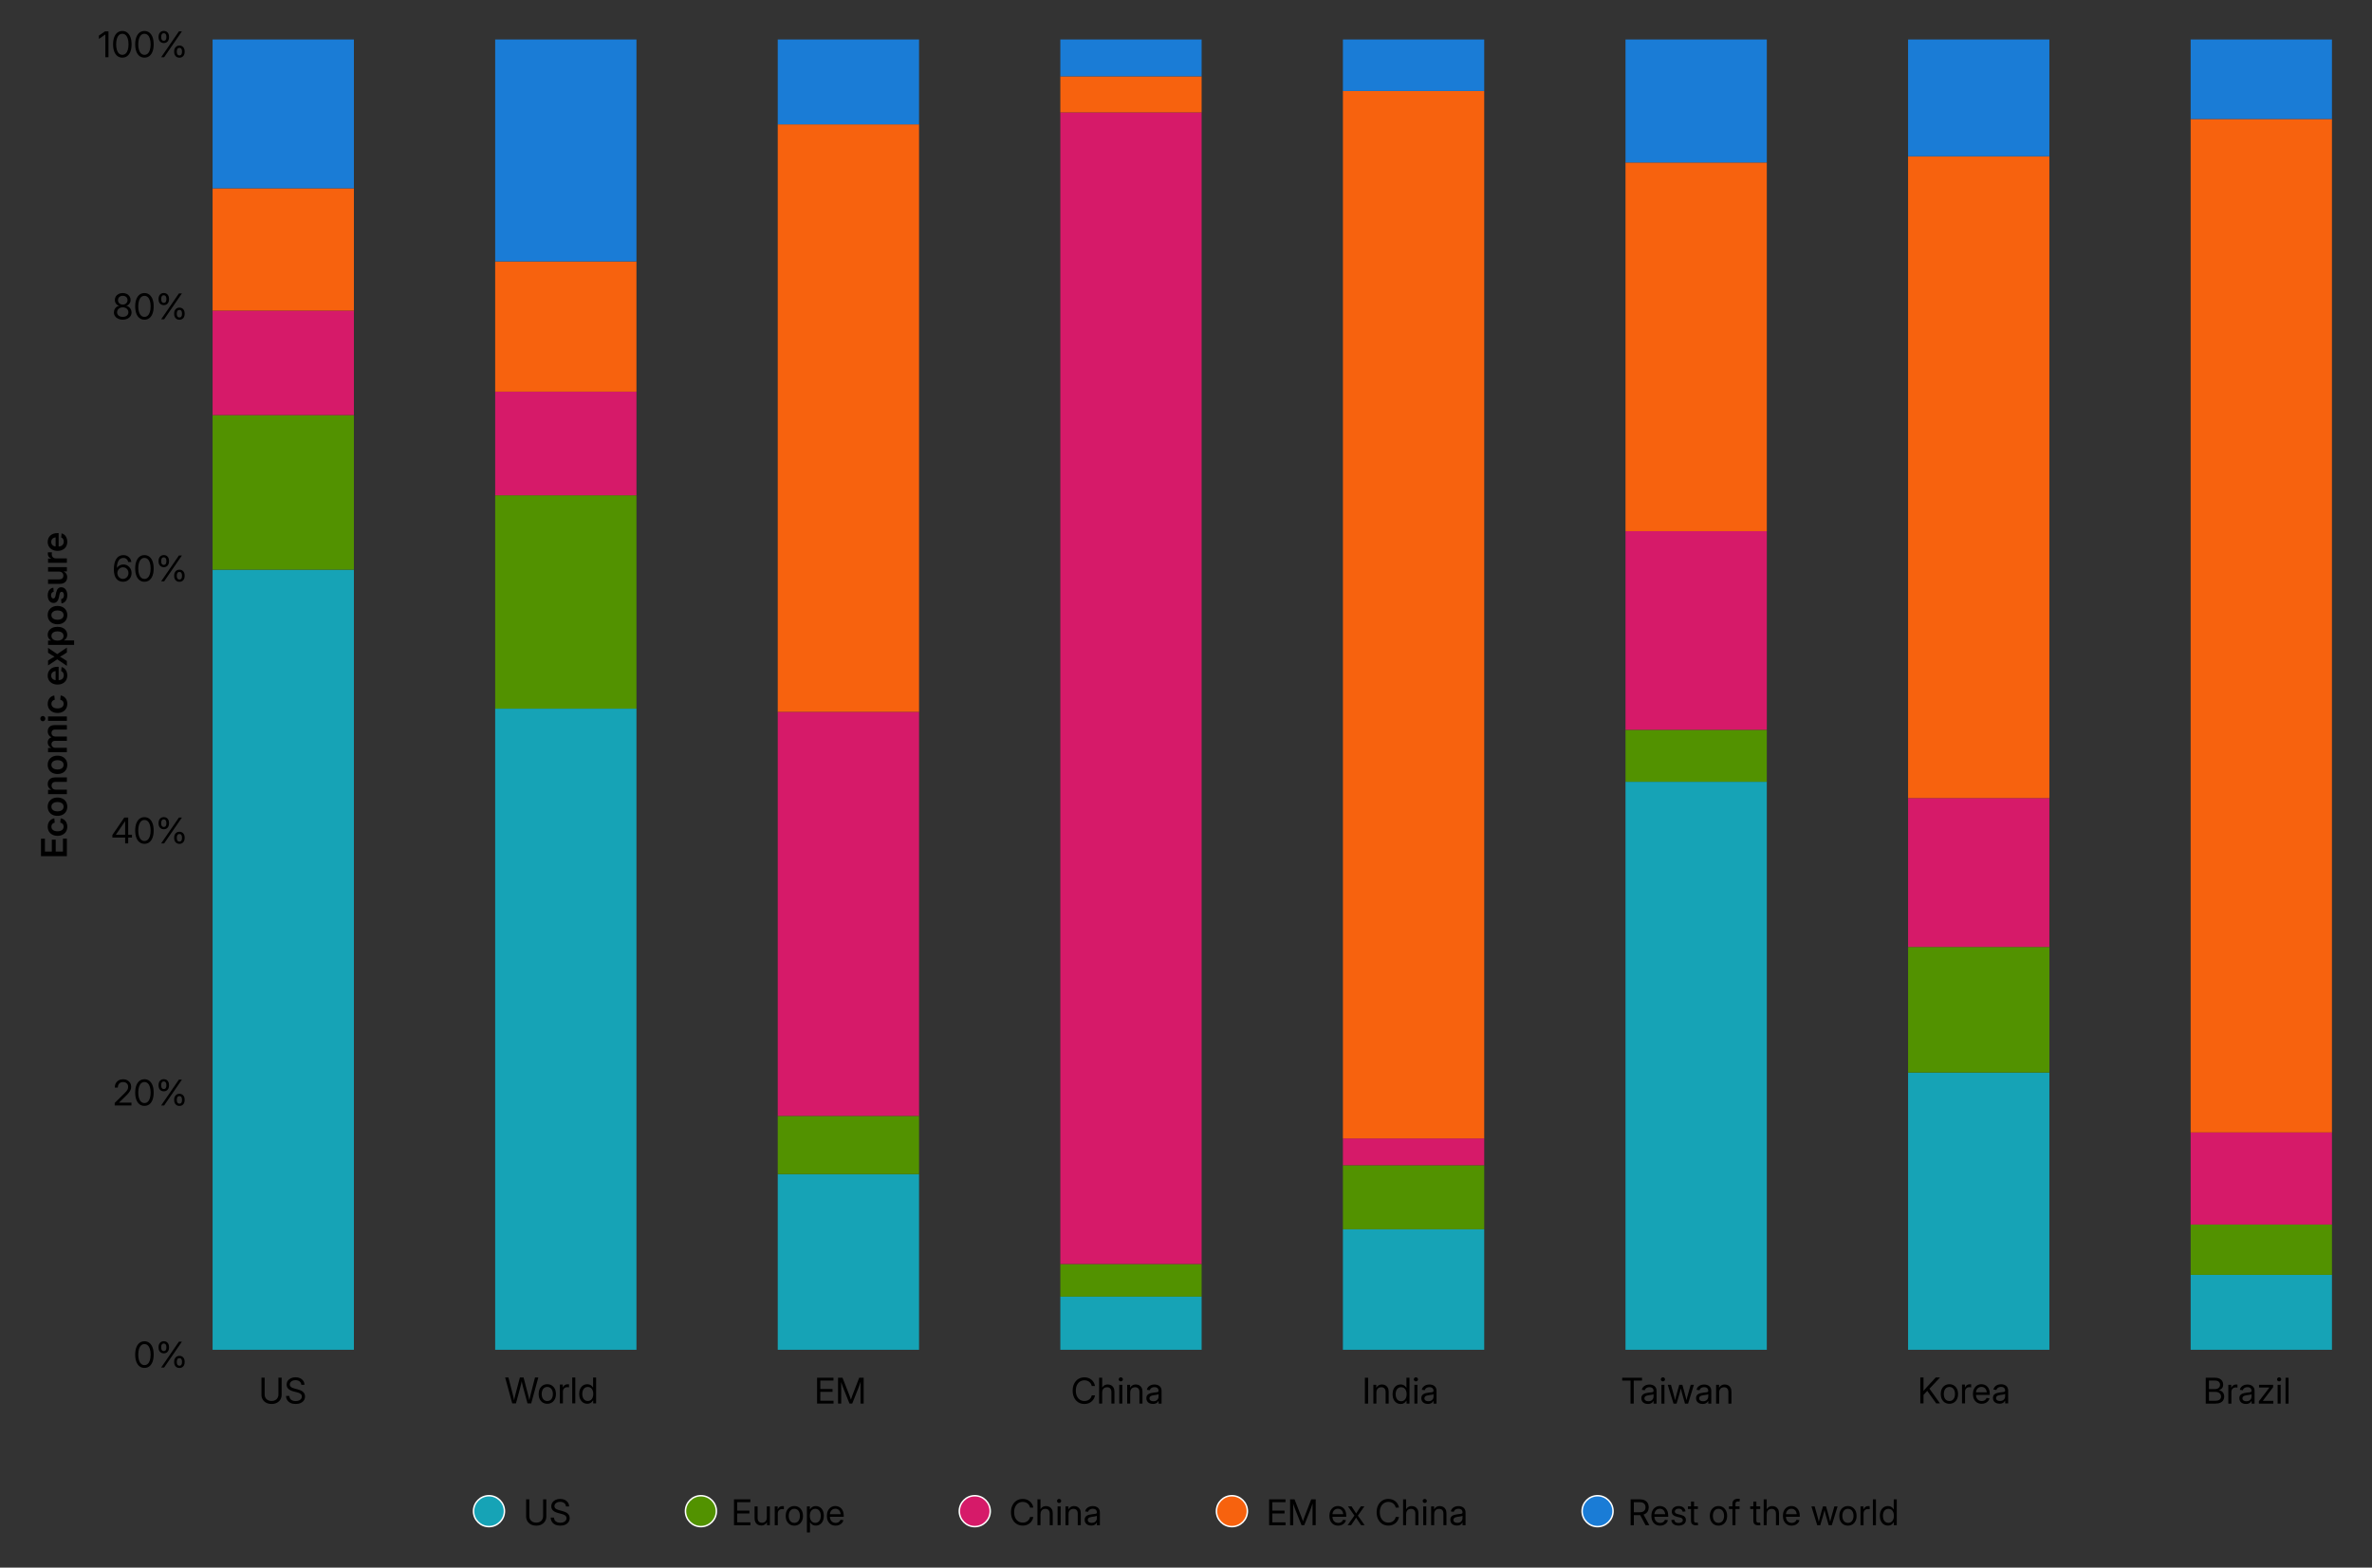 <?xml version="1.0" encoding="UTF-8"?>
<svg id="Layer_1" data-name="Layer 1" xmlns="http://www.w3.org/2000/svg" width="1600" height="1057.68" viewBox="0 0 1600 1057.68">
  <rect x="0" y="0" width="1600" height="1057.68" fill="#333333" stroke="none"/>
  <defs>
    <style>
      .cls-1, .cls-2, .cls-3, .cls-4, .cls-5 {
        stroke: #fff;
        stroke-miterlimit: 10;
      }

      .cls-1, .cls-6 {
        fill: #16a3b6;
      }

      .cls-7, .cls-5 {
        fill: #f7620e;
      }

      .cls-2, .cls-8 {
        fill: #d61a69;
      }

      .cls-9 {
        isolation: isolate;
      }

      .cls-10, .cls-4 {
        fill: #1a7cd6;
      }

      .cls-3, .cls-11 {
        fill: #529200;
      }
    </style>
  </defs>
  <g>
    <g class="cls-9">
      <path d="M361.7,1029.33c-1.37,0-2.56-.27-3.59-.81s-1.82-1.28-2.38-2.21-.84-2-.84-3.19v-11.53h2.16v11.36c0,.84.19,1.6.56,2.26s.91,1.18,1.61,1.55,1.52.56,2.48.56,1.8-.19,2.49-.56,1.22-.89,1.59-1.55.56-1.41.56-2.26v-11.36h2.17v11.52c0,1.2-.28,2.27-.84,3.21s-1.35,1.67-2.37,2.21-2.22.81-3.59.81Z"/>
      <path d="M377.94,1029.34c-1.31,0-2.45-.22-3.4-.67s-1.7-1.08-2.23-1.89-.81-1.77-.84-2.88h2.21c.02.75.22,1.39.58,1.91s.86.92,1.5,1.18,1.37.4,2.19.4,1.54-.13,2.17-.38,1.12-.61,1.48-1.08.54-1.01.54-1.62c0-.52-.13-.96-.4-1.32s-.66-.66-1.17-.91-1.14-.47-1.89-.66l-2.03-.53c-1.62-.42-2.82-1-3.6-1.74s-1.18-1.69-1.18-2.87c0-1,.26-1.87.77-2.61s1.22-1.32,2.13-1.73,1.95-.62,3.12-.62,2.22.21,3.11.64,1.58,1.02,2.09,1.78.78,1.65.81,2.67h-2.13c-.08-.99-.47-1.76-1.19-2.31s-1.63-.83-2.76-.83c-.75,0-1.41.12-1.99.38s-1.02.59-1.35,1.03-.49.94-.49,1.51c0,.52.15.96.45,1.31s.71.64,1.22.88,1.1.43,1.76.6l1.88.49c.68.17,1.32.39,1.92.65s1.12.58,1.58.96.82.83,1.08,1.35.39,1.14.39,1.84c0,.98-.26,1.86-.77,2.62s-1.24,1.37-2.19,1.8-2.07.65-3.37.65Z"/>
    </g>
    <circle class="cls-1" cx="329.84" cy="1019.58" r="10.43"/>
    <g class="cls-9">
      <path d="M495.1,1029.05v-17.46h11.04v1.92h-8.87v5.7h8.24v1.92h-8.24v6h8.92v1.92h-11.09Z"/>
      <path d="M513.49,1029.25c-.85,0-1.62-.18-2.3-.54s-1.22-.91-1.61-1.64-.59-1.65-.59-2.75v-7.97h2.05v7.82c0,1.05.26,1.85.78,2.4s1.24.83,2.16.83c.61,0,1.16-.13,1.66-.39s.89-.65,1.18-1.17.43-1.18.43-1.97v-7.52h2.05v12.7h-1.98v-3.08h.43c-.41,1.16-.98,2-1.71,2.51s-1.59.77-2.55.77Z"/>
      <path d="M522.58,1029.05v-12.7h1.97v1.98h.08c.23-.65.63-1.17,1.18-1.57s1.21-.6,1.99-.6c.17,0,.35,0,.53.02s.32.03.42.04v2.05c-.08-.02-.23-.05-.47-.08s-.49-.05-.77-.05c-.53,0-1.02.12-1.45.35s-.78.58-1.04,1.03-.38,1-.38,1.66v7.88h-2.05Z"/>
      <path d="M535.8,1029.33c-1.16,0-2.19-.28-3.06-.83s-1.56-1.33-2.05-2.32-.73-2.14-.73-3.43.24-2.46.73-3.45,1.17-1.77,2.05-2.33,1.9-.84,3.06-.84,2.19.28,3.06.84,1.56,1.34,2.05,2.33.73,2.15.73,3.45-.24,2.44-.73,3.43-1.17,1.77-2.05,2.32-1.9.83-3.06.83ZM535.8,1027.49c.82,0,1.51-.21,2.07-.62s.99-.98,1.28-1.7.43-1.53.43-2.43-.14-1.72-.43-2.44-.71-1.29-1.28-1.71-1.25-.63-2.07-.63-1.51.21-2.07.63-.99.99-1.27,1.71-.43,1.54-.43,2.45.14,1.72.43,2.43.71,1.28,1.27,1.69,1.25.62,2.08.62Z"/>
      <path d="M544.3,1033.95v-17.6h1.99v1.96h.12c.21-.36.49-.7.83-1.03s.77-.6,1.27-.81,1.09-.32,1.76-.32c1.09,0,2.04.27,2.85.81s1.45,1.31,1.91,2.29.69,2.14.69,3.47-.23,2.47-.68,3.46-1.09,1.75-1.9,2.3-1.77.83-2.85.83c-.66,0-1.24-.11-1.73-.32s-.91-.48-1.25-.82-.63-.69-.86-1.07h-.08v6.84h-2.05ZM549.96,1027.47c.77,0,1.42-.2,1.97-.59s.97-.94,1.27-1.66.45-1.55.45-2.51-.15-1.81-.45-2.51-.72-1.25-1.27-1.64-1.21-.58-1.98-.58-1.45.2-2,.59-.98.95-1.27,1.65-.44,1.54-.44,2.49.15,1.78.44,2.49.72,1.27,1.28,1.67,1.22.6,2,.6Z"/>
      <path d="M563.66,1029.33c-1.23,0-2.29-.28-3.18-.84s-1.56-1.33-2.03-2.32-.71-2.13-.71-3.42.24-2.44.72-3.44,1.15-1.78,2.02-2.34,1.86-.85,2.99-.85c.79,0,1.53.14,2.21.42s1.29.69,1.8,1.24.92,1.23,1.21,2.04.43,1.75.43,2.82v.7h-10.17v-1.75h9.06l-.91.62c0-.85-.14-1.6-.43-2.24s-.7-1.14-1.24-1.5-1.19-.54-1.96-.54-1.41.18-1.96.54-.98.86-1.28,1.48-.45,1.32-.45,2.1v1c0,.91.16,1.69.47,2.36s.76,1.18,1.34,1.54,1.28.54,2.08.54c.55,0,1.05-.08,1.48-.25s.8-.41,1.1-.73.52-.69.67-1.12l2,.25c-.17.73-.5,1.37-.99,1.92s-1.1.99-1.83,1.3-1.54.47-2.44.47Z"/>
    </g>
    <circle class="cls-3" cx="472.8" cy="1019.58" r="10.43"/>
    <g class="cls-9">
      <path d="M689.87,1029.3c-1.56,0-2.94-.37-4.13-1.12s-2.12-1.79-2.79-3.15-1.01-2.92-1.01-4.71.34-3.38,1.01-4.73,1.6-2.4,2.79-3.15,2.57-1.12,4.13-1.12c.9,0,1.74.13,2.54.4s1.51.65,2.14,1.16,1.16,1.12,1.58,1.84.71,1.53.87,2.44h-2.19c-.13-.62-.35-1.16-.65-1.64s-.67-.88-1.11-1.2-.93-.57-1.46-.74-1.11-.25-1.71-.25c-1.15,0-2.16.29-3.03.86s-1.55,1.38-2.04,2.42-.73,2.28-.73,3.72.25,2.67.74,3.71,1.17,1.85,2.04,2.41,1.88.85,3.02.85c.6,0,1.17-.08,1.71-.25s1.03-.41,1.46-.74.8-.72,1.11-1.2.53-1.02.67-1.63h2.18c-.16.9-.45,1.71-.87,2.42s-.95,1.33-1.58,1.84-1.34.9-2.14,1.17-1.64.4-2.54.4Z"/>
      <path d="M701.84,1021.54v7.51h-2.05v-17.46h2.05v7.84h-.5c.41-1.16.97-1.99,1.7-2.51s1.58-.77,2.57-.77c.86,0,1.63.18,2.31.54s1.21.91,1.61,1.64.59,1.65.59,2.75v7.97h-2.05v-7.82c0-1.04-.26-1.84-.77-2.39s-1.24-.83-2.17-.83c-.61,0-1.16.13-1.66.38s-.89.64-1.18,1.17-.43,1.18-.43,1.98Z"/>
      <path d="M714.41,1014.06c-.39,0-.72-.13-1-.4s-.41-.6-.41-.98.14-.71.41-.97.6-.4.98-.4.72.13,1,.4.42.59.42.98-.14.7-.42.97-.61.4-.99.4ZM713.38,1029.05v-12.7h2.05v12.7h-2.05Z"/>
      <path d="M720.76,1021.54v7.51h-2.05v-12.7h1.98v3.08s-.43,0-.43,0c.41-1.16.97-1.99,1.7-2.51s1.58-.77,2.57-.77c.86,0,1.63.18,2.3.54s1.21.91,1.61,1.64.59,1.65.59,2.75v7.97h-2.05v-7.82c0-1.04-.26-1.84-.77-2.39s-1.24-.83-2.17-.83c-.61,0-1.16.13-1.66.38s-.89.64-1.18,1.17-.43,1.18-.43,1.98Z"/>
      <path d="M736.03,1029.28c-.82,0-1.56-.15-2.22-.44s-1.19-.73-1.58-1.31-.59-1.29-.59-2.12c0-.73.14-1.32.43-1.78s.67-.82,1.15-1.08,1.01-.46,1.61-.59,1.2-.24,1.81-.32c.79-.1,1.42-.18,1.89-.23s.81-.15,1.02-.28.32-.35.32-.67v-.09c0-.49-.1-.92-.31-1.28s-.52-.64-.93-.84-.91-.3-1.51-.3-1.11.1-1.55.29-.8.44-1.07.76-.44.65-.52,1.02l-2.03-.29c.17-.78.5-1.44,1-1.96s1.1-.93,1.82-1.2,1.5-.41,2.33-.41c.59,0,1.18.08,1.75.23s1.09.4,1.55.74.82.78,1.1,1.33.41,1.22.41,2.02v8.58h-2.02v-1.77h-.09c-.15.3-.38.61-.68.92s-.71.57-1.21.77-1.13.31-1.88.31ZM736.35,1027.47c.8,0,1.47-.15,1.99-.45s.91-.68,1.16-1.16.38-.98.38-1.52v-1.66c-.08.09-.24.16-.48.23s-.53.13-.86.19-.67.11-1.02.16-.67.1-.96.13c-.49.06-.95.17-1.38.32s-.78.37-1.04.66-.4.67-.4,1.14c0,.41.11.77.33,1.05s.52.51.91.66.85.23,1.37.23Z"/>
    </g>
    <circle class="cls-2" cx="657.52" cy="1019.58" r="10.43"/>
    <g class="cls-9">
      <path d="M856.07,1029.05v-17.46h11.04v1.92h-8.87v5.7h8.24v1.92h-8.24v6h8.92v1.92h-11.09Z"/>
      <path d="M870.21,1029.05v-17.46h3l4.37,11.16c.1.26.22.57.36.95s.28.77.43,1.2.29.83.42,1.23.24.75.33,1.04h-.48c.09-.29.2-.63.33-1.03s.27-.8.42-1.22.29-.82.42-1.21.26-.7.36-.96l4.3-11.16h3.02v17.46h-2.13v-10.05c0-.37,0-.77,0-1.22s.01-.91.02-1.38.02-.96.04-1.45.02-.96.03-1.42h.25c-.18.54-.36,1.08-.55,1.61s-.37,1.04-.54,1.53-.33.92-.47,1.32-.27.73-.38,1.01l-4,10.05h-1.82l-4.03-10.05c-.11-.27-.24-.61-.38-1s-.3-.83-.48-1.31-.36-.98-.55-1.52-.39-1.09-.59-1.64h.32c.02.44.03.9.04,1.38s.02.96.03,1.45.02.95.02,1.4.01.87.01,1.25v10.05h-2.11Z"/>
      <path d="M902.64,1029.33c-1.23,0-2.29-.28-3.18-.84s-1.56-1.33-2.03-2.32-.71-2.13-.71-3.42.24-2.44.72-3.44,1.15-1.78,2.02-2.34,1.86-.85,2.99-.85c.79,0,1.53.14,2.21.42s1.29.69,1.8,1.24.92,1.23,1.21,2.04.43,1.75.43,2.82v.7h-10.17v-1.75h9.06l-.91.62c0-.85-.14-1.6-.43-2.24s-.7-1.14-1.24-1.5-1.19-.54-1.96-.54-1.41.18-1.96.54-.98.86-1.28,1.48-.45,1.32-.45,2.1v1c0,.91.16,1.69.47,2.36s.76,1.18,1.34,1.54,1.28.54,2.08.54c.55,0,1.05-.08,1.48-.25s.8-.41,1.1-.73.52-.69.67-1.12l2,.25c-.17.73-.5,1.37-.99,1.92s-1.1.99-1.83,1.3-1.54.47-2.44.47Z"/>
      <path d="M908.99,1029.05l5.17-7.28v1.57s-4.9-7-4.9-7h2.39l1.65,2.48c.38.56.72,1.1,1.04,1.62s.64,1.04.97,1.55h-1.04c.34-.52.66-1.03.96-1.55s.64-1.06,1.02-1.62l1.69-2.48h2.36l-4.91,7.03v-1.55l5.12,7.22h-2.38l-1.96-2.87c-.37-.55-.7-1.07-1.01-1.57s-.62-1-.94-1.49h1.04c-.32.49-.63.99-.93,1.49s-.63,1.02-1.01,1.57l-1.97,2.87h-2.37Z"/>
      <path d="M936.52,1029.3c-1.56,0-2.94-.37-4.13-1.12s-2.12-1.79-2.79-3.15-1.01-2.92-1.01-4.71.34-3.38,1.01-4.73,1.6-2.4,2.79-3.15,2.57-1.12,4.13-1.12c.9,0,1.74.13,2.54.4s1.51.65,2.14,1.16,1.16,1.12,1.58,1.84.71,1.53.87,2.44h-2.19c-.13-.62-.35-1.16-.65-1.64s-.67-.88-1.11-1.2-.93-.57-1.46-.74-1.11-.25-1.71-.25c-1.15,0-2.16.29-3.03.86s-1.55,1.38-2.04,2.42-.73,2.28-.73,3.72.25,2.67.74,3.71,1.17,1.85,2.04,2.41,1.88.85,3.02.85c.6,0,1.17-.08,1.71-.25s1.03-.41,1.46-.74.8-.72,1.11-1.2.53-1.02.67-1.63h2.18c-.16.9-.45,1.71-.87,2.42s-.95,1.33-1.58,1.84-1.34.9-2.14,1.17-1.64.4-2.54.4Z"/>
      <path d="M948.48,1021.54v7.51h-2.05v-17.46h2.05v7.84h-.5c.41-1.16.97-1.99,1.7-2.51s1.58-.77,2.57-.77c.86,0,1.63.18,2.31.54s1.21.91,1.61,1.64.59,1.65.59,2.75v7.97h-2.05v-7.82c0-1.04-.26-1.84-.77-2.39s-1.24-.83-2.17-.83c-.61,0-1.16.13-1.66.38s-.89.64-1.18,1.17-.43,1.18-.43,1.98Z"/>
      <path d="M961.06,1014.06c-.39,0-.72-.13-1-.4s-.41-.6-.41-.98.14-.71.41-.97.6-.4.98-.4.72.13,1,.4.42.59.42.98-.14.7-.42.97-.61.4-.99.4ZM960.03,1029.05v-12.7h2.05v12.7h-2.05Z"/>
      <path d="M967.41,1021.54v7.51h-2.05v-12.7h1.98v3.08s-.43,0-.43,0c.41-1.16.97-1.99,1.7-2.51s1.58-.77,2.57-.77c.86,0,1.63.18,2.3.54s1.21.91,1.61,1.64.59,1.65.59,2.75v7.97h-2.05v-7.82c0-1.04-.26-1.84-.77-2.39s-1.24-.83-2.17-.83c-.61,0-1.16.13-1.66.38s-.89.64-1.18,1.17-.43,1.18-.43,1.98Z"/>
      <path d="M982.68,1029.28c-.82,0-1.56-.15-2.22-.44s-1.19-.73-1.58-1.31-.59-1.29-.59-2.12c0-.73.14-1.32.43-1.78s.67-.82,1.15-1.08,1.01-.46,1.61-.59,1.2-.24,1.81-.32c.79-.1,1.42-.18,1.89-.23s.81-.15,1.02-.28.32-.35.32-.67v-.09c0-.49-.1-.92-.31-1.28s-.52-.64-.93-.84-.91-.3-1.51-.3-1.11.1-1.55.29-.8.44-1.07.76-.44.65-.52,1.02l-2.03-.29c.17-.78.5-1.44,1-1.96s1.1-.93,1.82-1.2,1.5-.41,2.33-.41c.59,0,1.18.08,1.75.23s1.09.4,1.55.74.82.78,1.1,1.33.41,1.22.41,2.02v8.58h-2.02v-1.77h-.09c-.15.3-.38.61-.68.92s-.71.57-1.21.77-1.13.31-1.88.31ZM982.99,1027.47c.8,0,1.47-.15,1.99-.45s.91-.68,1.16-1.16.38-.98.38-1.52v-1.66c-.08.09-.24.16-.48.23s-.53.13-.86.19-.67.11-1.02.16-.67.1-.96.13c-.49.06-.95.17-1.38.32s-.78.37-1.04.66-.4.67-.4,1.14c0,.41.11.77.33,1.05s.52.51.91.66.85.23,1.37.23Z"/>
    </g>
    <circle class="cls-5" cx="830.97" cy="1019.58" r="10.43"/>
    <g class="cls-9">
      <path d="M1099.92,1029.05v-17.46h6.26c1.28,0,2.36.22,3.25.67s1.55,1.07,2.01,1.87.69,1.74.69,2.81-.24,1.99-.71,2.79-1.16,1.41-2.06,1.85-1.98.66-3.26.66h-4.97v-1.92h4.98c.86,0,1.57-.14,2.14-.41s1-.66,1.29-1.17.43-1.11.43-1.79-.14-1.32-.43-1.83-.72-.9-1.29-1.18-1.29-.42-2.16-.42h-4v15.55h-2.17ZM1110.02,1029.05l-4.22-7.85h2.45l4.29,7.85h-2.52Z"/>
      <path d="M1119.82,1029.33c-1.23,0-2.29-.28-3.18-.84s-1.56-1.33-2.03-2.32-.71-2.13-.71-3.42.24-2.44.72-3.44,1.15-1.78,2.02-2.34,1.86-.85,2.99-.85c.79,0,1.53.14,2.21.42s1.29.69,1.8,1.24.92,1.23,1.21,2.04.43,1.75.43,2.82v.7h-10.17v-1.75h9.06l-.91.62c0-.85-.14-1.6-.43-2.24s-.7-1.14-1.24-1.5-1.19-.54-1.96-.54-1.41.18-1.96.54-.98.86-1.28,1.48-.45,1.32-.45,2.1v1c0,.91.16,1.69.47,2.36s.76,1.18,1.34,1.54,1.28.54,2.08.54c.55,0,1.05-.08,1.48-.25s.8-.41,1.1-.73.52-.69.67-1.12l2,.25c-.17.73-.5,1.37-.99,1.92s-1.1.99-1.83,1.3-1.54.47-2.44.47Z"/>
      <path d="M1132.29,1029.33c-.89,0-1.69-.14-2.4-.42s-1.29-.69-1.74-1.25-.72-1.25-.83-2.09l1.99-.21c.12.73.43,1.27.93,1.64s1.17.55,2,.55c.89,0,1.59-.19,2.11-.56s.77-.83.77-1.37c0-.47-.17-.85-.5-1.14s-.79-.5-1.39-.63l-2.07-.49c-1.17-.27-2.05-.71-2.63-1.29s-.87-1.34-.87-2.24c0-.73.2-1.37.6-1.92s.95-.99,1.65-1.31,1.5-.47,2.4-.47,1.65.15,2.31.45,1.19.72,1.59,1.26.65,1.17.74,1.9l-1.92.22c-.09-.57-.35-1.06-.8-1.47s-1.08-.62-1.9-.62c-.77,0-1.39.18-1.88.54s-.73.81-.73,1.35c0,.48.17.86.52,1.15s.86.51,1.53.67l1.98.47c1.19.28,2.06.71,2.62,1.28s.84,1.31.84,2.2c0,.77-.21,1.43-.63,2s-1,1.01-1.75,1.32-1.59.47-2.54.47Z"/>
      <path d="M1145.29,1016.34v1.76h-6.74v-1.76h6.74ZM1140.64,1013.09h2.05v12.79c0,.52.11.9.32,1.12s.59.34,1.12.34c.16,0,.34,0,.54-.02s.4-.03.57-.04l.2,1.73c-.21.04-.45.07-.7.08s-.5.02-.74.02c-1.09,0-1.93-.26-2.5-.79s-.86-1.28-.86-2.27v-12.97Z"/>
      <path d="M1159.17,1029.33c-1.16,0-2.19-.28-3.06-.83s-1.56-1.33-2.05-2.32-.73-2.14-.73-3.43.24-2.46.73-3.45,1.17-1.77,2.05-2.33,1.9-.84,3.06-.84,2.19.28,3.06.84,1.56,1.34,2.05,2.33.73,2.15.73,3.45-.24,2.44-.73,3.43-1.17,1.77-2.05,2.32-1.9.83-3.06.83ZM1159.17,1027.49c.82,0,1.51-.21,2.07-.62s.99-.98,1.28-1.7.43-1.53.43-2.43-.14-1.72-.43-2.44-.71-1.29-1.28-1.71-1.25-.63-2.07-.63-1.51.21-2.07.63-.99.99-1.27,1.71-.43,1.54-.43,2.45.14,1.72.43,2.43.71,1.28,1.27,1.69,1.25.62,2.08.62Z"/>
      <path d="M1173.38,1016.34v1.76h-7.15v-1.76h7.15ZM1168.59,1029.05v-14.7c0-.67.15-1.24.46-1.7s.72-.81,1.25-1.06,1.11-.37,1.76-.37c.38,0,.7.02.98.05s.48.07.59.1l-.26,1.76c-.09-.02-.25-.04-.46-.06s-.43-.04-.64-.04c-.58,0-.99.14-1.25.41s-.38.7-.38,1.28v14.32h-2.05Z"/>
      <path d="M1187.32,1016.34v1.76h-6.74v-1.76h6.74ZM1182.68,1013.09h2.05v12.79c0,.52.11.9.32,1.12s.59.34,1.12.34c.16,0,.34,0,.54-.02s.4-.03.57-.04l.2,1.73c-.21.04-.45.07-.7.08s-.5.02-.74.02c-1.09,0-1.93-.26-2.5-.79s-.86-1.28-.86-2.27v-12.97Z"/>
      <path d="M1191.71,1021.54v7.51h-2.05v-17.46h2.05v7.84h-.5c.41-1.16.97-1.99,1.7-2.51s1.58-.77,2.57-.77c.86,0,1.63.18,2.31.54s1.21.91,1.61,1.64.59,1.65.59,2.75v7.97h-2.05v-7.82c0-1.04-.26-1.84-.77-2.39s-1.24-.83-2.17-.83c-.61,0-1.16.13-1.66.38s-.89.64-1.18,1.17-.43,1.18-.43,1.98Z"/>
      <path d="M1208.54,1029.33c-1.23,0-2.29-.28-3.18-.84s-1.56-1.33-2.03-2.32-.71-2.13-.71-3.42.24-2.44.72-3.44,1.15-1.78,2.02-2.34,1.86-.85,2.99-.85c.79,0,1.53.14,2.21.42s1.29.69,1.8,1.24.92,1.23,1.21,2.04.43,1.75.43,2.82v.7h-10.17v-1.75h9.06l-.91.62c0-.85-.14-1.6-.43-2.24s-.7-1.14-1.24-1.5-1.19-.54-1.96-.54-1.41.18-1.96.54-.98.86-1.28,1.48-.45,1.32-.45,2.1v1c0,.91.16,1.69.47,2.36s.76,1.18,1.34,1.54,1.28.54,2.08.54c.55,0,1.05-.08,1.48-.25s.8-.41,1.1-.73.52-.69.67-1.12l2,.25c-.17.73-.5,1.37-.99,1.92s-1.1.99-1.83,1.3-1.54.47-2.44.47Z"/>
      <path d="M1225.78,1029.05l-3.9-12.7h2.16l1.57,5.57c.23.81.47,1.68.7,2.61s.47,1.9.7,2.92h-.33c.23-1,.47-1.96.7-2.89s.47-1.81.7-2.64l1.57-5.57h2.09l1.55,5.57c.23.82.47,1.69.7,2.62s.46,1.9.69,2.91h-.34c.24-1.01.48-1.97.72-2.9s.47-1.8.71-2.63l1.59-5.57h2.16l-3.9,12.7h-2.1l-1.65-5.77c-.16-.58-.33-1.17-.49-1.76s-.31-1.21-.46-1.82-.3-1.23-.47-1.84h.5c-.16.61-.31,1.22-.47,1.84s-.31,1.23-.47,1.83-.32,1.19-.49,1.76l-1.68,5.77h-2.06Z"/>
      <path d="M1246.49,1029.33c-1.16,0-2.19-.28-3.06-.83s-1.56-1.33-2.05-2.32-.73-2.14-.73-3.43.24-2.46.73-3.45,1.17-1.77,2.05-2.33,1.9-.84,3.06-.84,2.19.28,3.06.84,1.56,1.34,2.05,2.33.73,2.15.73,3.45-.24,2.44-.73,3.43-1.17,1.77-2.05,2.32-1.9.83-3.06.83ZM1246.49,1027.49c.82,0,1.51-.21,2.07-.62s.99-.98,1.28-1.7.43-1.53.43-2.43-.14-1.72-.43-2.44-.71-1.29-1.28-1.71-1.25-.63-2.07-.63-1.51.21-2.07.63-.99.99-1.27,1.71-.43,1.54-.43,2.45.14,1.72.43,2.43.71,1.28,1.27,1.69,1.25.62,2.08.62Z"/>
      <path d="M1254.98,1029.05v-12.7h1.97v1.98h.08c.23-.65.63-1.17,1.18-1.57s1.21-.6,1.99-.6c.17,0,.35,0,.53.02s.32.03.42.04v2.05c-.08-.02-.23-.05-.47-.08s-.49-.05-.77-.05c-.53,0-1.02.12-1.45.35s-.78.58-1.04,1.03-.38,1-.38,1.66v7.88h-2.05Z"/>
      <path d="M1265.38,1011.59v17.46h-2.05v-17.46h2.05Z"/>
      <path d="M1273.48,1029.3c-1.08,0-2.03-.28-2.85-.83s-1.46-1.32-1.92-2.3-.69-2.14-.69-3.46.23-2.48.69-3.47,1.1-1.75,1.92-2.29,1.77-.81,2.85-.81c.68,0,1.27.11,1.76.32s.91.48,1.25.81.62.67.83,1.03h.08v-6.71h2.04v17.46h-1.98v-1.95h-.12c-.23.38-.52.73-.87,1.07s-.77.61-1.26.82-1.07.32-1.74.32ZM1273.78,1027.47c.78,0,1.45-.2,2-.6s.98-.96,1.28-1.67.45-1.54.45-2.49-.15-1.78-.44-2.49-.72-1.26-1.27-1.65-1.23-.59-2.02-.59-1.41.19-1.96.58-.97.93-1.27,1.64-.45,1.54-.45,2.51.15,1.8.45,2.51.72,1.27,1.28,1.66,1.21.59,1.96.59Z"/>
    </g>
    <circle class="cls-4" cx="1077.62" cy="1019.58" r="10.43"/>
  </g>
  <g class="cls-9">
    <path d="M183.17,947.25c-1.37,0-2.56-.27-3.59-.81s-1.82-1.28-2.38-2.21-.84-2-.84-3.19v-11.53h2.16v11.36c0,.84.19,1.6.56,2.26s.91,1.18,1.61,1.55,1.52.56,2.48.56,1.8-.19,2.49-.56,1.22-.89,1.59-1.55.56-1.41.56-2.26v-11.36h2.17v11.52c0,1.2-.28,2.27-.84,3.21s-1.35,1.67-2.37,2.21-2.22.81-3.59.81Z"/>
    <path d="M199.42,947.26c-1.31,0-2.45-.22-3.4-.67s-1.7-1.08-2.23-1.89-.81-1.77-.84-2.88h2.21c.02.75.22,1.39.58,1.91s.86.92,1.5,1.18,1.37.4,2.19.4,1.54-.13,2.17-.38,1.12-.61,1.48-1.08.54-1.01.54-1.62c0-.52-.13-.96-.4-1.32s-.66-.66-1.17-.91-1.14-.47-1.89-.66l-2.03-.53c-1.62-.42-2.82-1-3.6-1.74s-1.18-1.69-1.18-2.87c0-1,.26-1.87.77-2.61s1.22-1.32,2.13-1.73,1.95-.62,3.12-.62,2.22.21,3.11.64,1.58,1.02,2.09,1.78.78,1.65.81,2.67h-2.13c-.08-.99-.47-1.76-1.19-2.31s-1.63-.83-2.76-.83c-.75,0-1.41.12-1.99.38s-1.02.59-1.35,1.03-.49.94-.49,1.51c0,.52.15.96.45,1.31s.71.64,1.22.88,1.1.43,1.76.6l1.88.49c.68.17,1.32.39,1.92.65s1.12.58,1.58.96.82.83,1.08,1.35.39,1.14.39,1.84c0,.98-.26,1.86-.77,2.62s-1.24,1.37-2.19,1.8-2.07.65-3.37.65Z"/>
  </g>
  <g class="cls-9">
    <path d="M345.51,946.84l-4.76-17.46h2.2l2.79,10.82c.15.56.29,1.13.42,1.71s.26,1.15.39,1.73.24,1.17.35,1.78h-.26c.12-.6.24-1.19.36-1.78s.26-1.16.4-1.73.29-1.14.43-1.71l2.86-10.82h2.47l2.84,10.82c.15.56.29,1.13.43,1.71s.28,1.15.4,1.73.25,1.17.37,1.78h-.28c.12-.6.24-1.19.36-1.78s.26-1.16.4-1.73.28-1.14.42-1.71l2.78-10.82h2.23l-4.78,17.46h-2.52l-3.04-11.17c-.2-.75-.39-1.53-.57-2.34s-.35-1.68-.52-2.61h.46c-.17.91-.34,1.76-.51,2.55s-.36,1.6-.58,2.4l-3.01,11.17h-2.54Z"/>
    <path d="M369.16,947.12c-1.16,0-2.19-.28-3.06-.83s-1.56-1.33-2.05-2.32-.73-2.14-.73-3.43.24-2.46.73-3.45,1.17-1.77,2.05-2.33,1.9-.84,3.06-.84,2.19.28,3.06.84,1.56,1.34,2.05,2.33.73,2.15.73,3.45-.24,2.44-.73,3.43-1.17,1.77-2.05,2.32-1.9.83-3.06.83ZM369.16,945.28c.82,0,1.51-.21,2.07-.62s.99-.98,1.28-1.7.43-1.53.43-2.43-.14-1.72-.43-2.44-.71-1.29-1.28-1.71-1.25-.63-2.07-.63-1.51.21-2.07.63-.99.99-1.27,1.71-.43,1.54-.43,2.45.14,1.72.43,2.43.71,1.28,1.27,1.69,1.25.62,2.08.62Z"/>
    <path d="M377.65,946.84v-12.7h1.97v1.98h.08c.23-.65.63-1.17,1.18-1.57s1.21-.6,1.99-.6c.17,0,.35,0,.53.02s.32.03.42.04v2.05c-.08-.02-.23-.05-.47-.08s-.49-.05-.77-.05c-.53,0-1.02.12-1.45.35s-.78.58-1.04,1.03-.38,1-.38,1.66v7.88h-2.05Z"/>
    <path d="M388.05,929.38v17.46h-2.05v-17.46h2.05Z"/>
    <path d="M396.14,947.1c-1.08,0-2.03-.28-2.85-.83s-1.46-1.32-1.92-2.3-.69-2.14-.69-3.46.23-2.48.69-3.47,1.1-1.75,1.92-2.29,1.77-.81,2.85-.81c.68,0,1.27.11,1.76.32s.91.48,1.25.81.62.67.83,1.03h.08v-6.71h2.04v17.46h-1.98v-1.95h-.12c-.23.38-.52.73-.87,1.07s-.77.61-1.26.82-1.07.32-1.74.32ZM396.45,945.26c.78,0,1.45-.2,2-.6s.98-.96,1.28-1.67.45-1.54.45-2.49-.15-1.78-.44-2.49-.72-1.26-1.27-1.65-1.23-.59-2.02-.59-1.41.19-1.96.58-.97.93-1.27,1.64-.45,1.54-.45,2.51.15,1.8.45,2.51.72,1.27,1.28,1.66,1.21.59,1.96.59Z"/>
  </g>
  <g class="cls-9">
    <path d="M551.16,946.99v-17.46h11.04v1.92h-8.87v5.7h8.24v1.92h-8.24v6h8.92v1.92h-11.09Z"/>
    <path d="M565.3,946.99v-17.46h3l4.37,11.16c.1.26.22.57.36.95s.28.77.43,1.2.29.83.42,1.23.24.75.33,1.04h-.48c.09-.29.2-.63.33-1.03s.27-.8.42-1.22.29-.82.42-1.21.26-.7.36-.96l4.3-11.16h3.02v17.46h-2.13v-10.05c0-.37,0-.77,0-1.22s.01-.91.02-1.38.02-.96.04-1.45.02-.96.03-1.42h.25c-.18.54-.36,1.08-.55,1.61s-.37,1.04-.54,1.53-.33.92-.47,1.32-.27.73-.38,1.01l-4,10.05h-1.82l-4.03-10.05c-.11-.27-.24-.61-.38-1s-.3-.83-.48-1.31-.36-.98-.55-1.52-.39-1.09-.59-1.64h.32c.02.44.03.9.04,1.38s.02.96.03,1.45.02.95.02,1.4.01.87.01,1.25v10.05h-2.11Z"/>
  </g>
  <g class="cls-9">
    <path d="M731.48,947.26c-1.56,0-2.94-.37-4.13-1.12s-2.12-1.79-2.79-3.15-1.01-2.92-1.01-4.71.34-3.38,1.01-4.73,1.6-2.4,2.79-3.15,2.57-1.12,4.13-1.12c.9,0,1.74.13,2.54.4s1.51.65,2.14,1.16,1.16,1.12,1.58,1.84.71,1.53.87,2.44h-2.19c-.13-.62-.35-1.16-.65-1.64s-.67-.88-1.11-1.2-.93-.57-1.46-.74-1.11-.25-1.71-.25c-1.15,0-2.16.29-3.03.86s-1.55,1.38-2.04,2.42-.73,2.28-.73,3.72.25,2.67.74,3.71,1.17,1.85,2.04,2.41,1.88.85,3.02.85c.6,0,1.17-.08,1.71-.25s1.03-.41,1.46-.74.8-.72,1.11-1.2.53-1.02.67-1.63h2.18c-.16.9-.45,1.71-.87,2.42s-.95,1.33-1.58,1.84-1.34.9-2.14,1.17-1.64.4-2.54.4Z"/>
    <path d="M743.45,939.49v7.51h-2.05v-17.46h2.05v7.84h-.5c.41-1.16.97-1.99,1.7-2.51s1.58-.77,2.57-.77c.86,0,1.63.18,2.31.54s1.21.91,1.61,1.64.59,1.65.59,2.75v7.97h-2.05v-7.82c0-1.04-.26-1.84-.77-2.39s-1.24-.83-2.17-.83c-.61,0-1.16.13-1.66.38s-.89.64-1.18,1.17-.43,1.18-.43,1.98Z"/>
    <path d="M756.02,932.01c-.39,0-.72-.13-1-.4s-.41-.6-.41-.98.14-.71.41-.97.6-.4.98-.4.72.13,1,.4.42.59.42.98-.14.7-.42.97-.61.4-.99.4ZM754.99,947v-12.7h2.05v12.7h-2.05Z"/>
    <path d="M762.37,939.49v7.51h-2.05v-12.7h1.98v3.08s-.43,0-.43,0c.41-1.16.97-1.99,1.7-2.51s1.58-.77,2.57-.77c.86,0,1.63.18,2.3.54s1.21.91,1.61,1.64.59,1.65.59,2.75v7.97h-2.05v-7.82c0-1.04-.26-1.84-.77-2.39s-1.24-.83-2.17-.83c-.61,0-1.16.13-1.66.38s-.89.64-1.18,1.17-.43,1.18-.43,1.98Z"/>
    <path d="M777.64,947.23c-.82,0-1.56-.15-2.22-.44s-1.19-.73-1.58-1.31-.59-1.29-.59-2.12c0-.73.14-1.32.43-1.78s.67-.82,1.15-1.08,1.01-.46,1.61-.59c.6-.13,1.2-.24,1.81-.32.79-.1,1.42-.18,1.89-.23s.81-.15,1.02-.28.32-.35.32-.67v-.09c0-.49-.1-.92-.31-1.28s-.52-.64-.93-.84-.91-.3-1.51-.3-1.11.1-1.55.29c-.44.19-.8.44-1.07.76s-.44.65-.52,1.02l-2.03-.29c.17-.78.5-1.44,1-1.96s1.1-.93,1.82-1.2c.72-.27,1.5-.41,2.33-.41.59,0,1.18.08,1.75.23s1.09.4,1.55.74.82.78,1.1,1.33.41,1.22.41,2.02v8.58h-2.02v-1.77h-.09c-.15.3-.38.61-.68.92s-.71.57-1.21.77-1.13.31-1.88.31ZM777.96,945.42c.8,0,1.47-.15,1.99-.45s.91-.68,1.16-1.16.38-.98.38-1.52v-1.66c-.08.09-.24.16-.48.23s-.53.13-.86.19-.67.11-1.02.16-.67.1-.96.13c-.49.06-.95.17-1.38.32-.43.15-.78.37-1.04.66s-.4.67-.4,1.14c0,.41.11.77.33,1.05s.52.51.91.66c.39.15.85.23,1.37.23Z"/>
  </g>
  <g class="cls-9">
    <path d="M922.84,929.54v17.46h-2.17v-17.46h2.17Z"/>
    <path d="M928.43,939.49v7.51h-2.05v-12.7h1.98v3.08s-.43,0-.43,0c.41-1.16.97-1.99,1.7-2.51s1.58-.77,2.57-.77c.86,0,1.63.18,2.3.54s1.21.91,1.61,1.64.59,1.65.59,2.75v7.97h-2.05v-7.82c0-1.04-.26-1.84-.77-2.39s-1.24-.83-2.17-.83c-.61,0-1.16.13-1.66.38s-.89.64-1.18,1.17-.43,1.18-.43,1.98Z"/>
    <path d="M944.79,947.26c-1.08,0-2.03-.28-2.85-.83s-1.46-1.32-1.92-2.3-.69-2.14-.69-3.46.23-2.48.69-3.47,1.1-1.75,1.92-2.29,1.77-.81,2.85-.81c.68,0,1.27.11,1.76.32s.91.48,1.25.81.62.67.83,1.03h.08v-6.71h2.04v17.46h-1.98v-1.95h-.12c-.23.38-.52.73-.87,1.07s-.77.61-1.26.82-1.07.32-1.74.32ZM945.1,945.42c.78,0,1.45-.2,2-.6s.98-.96,1.28-1.67.45-1.54.45-2.49-.15-1.78-.44-2.49-.72-1.26-1.27-1.65-1.23-.59-2.02-.59-1.41.19-1.96.58-.97.93-1.27,1.64-.45,1.54-.45,2.51.15,1.8.45,2.51.72,1.27,1.28,1.66,1.21.59,1.96.59Z"/>
    <path d="M955.08,932.01c-.39,0-.72-.13-1-.4s-.41-.6-.41-.98.14-.71.41-.97.6-.4.98-.4.72.13,1,.4.42.59.42.98-.14.7-.42.97-.61.4-.99.4ZM954.05,947v-12.7h2.05v12.7h-2.05Z"/>
    <path d="M963.11,947.23c-.82,0-1.56-.15-2.22-.44s-1.19-.73-1.58-1.31-.59-1.29-.59-2.12c0-.73.14-1.32.43-1.78s.67-.82,1.15-1.08,1.01-.46,1.61-.59,1.2-.24,1.81-.32c.79-.1,1.42-.18,1.89-.23s.81-.15,1.02-.28.32-.35.32-.67v-.09c0-.49-.1-.92-.31-1.28s-.52-.64-.93-.84-.91-.3-1.51-.3-1.11.1-1.55.29-.8.44-1.07.76-.44.65-.52,1.02l-2.03-.29c.17-.78.5-1.44,1-1.96s1.1-.93,1.82-1.2,1.5-.41,2.33-.41c.59,0,1.18.08,1.75.23s1.09.4,1.55.74.82.78,1.1,1.33.41,1.22.41,2.02v8.58h-2.02v-1.77h-.09c-.15.3-.38.61-.68.92s-.71.57-1.21.77-1.13.31-1.88.31ZM963.43,945.42c.8,0,1.47-.15,1.99-.45s.91-.68,1.16-1.16.38-.98.38-1.52v-1.66c-.08.09-.24.16-.48.23s-.53.13-.86.19-.67.11-1.02.16-.67.1-.96.13c-.49.06-.95.17-1.38.32s-.78.37-1.04.66-.4.67-.4,1.14c0,.41.11.77.33,1.05s.52.51.91.66.85.23,1.37.23Z"/>
  </g>
  <g class="cls-9">
    <path d="M1094.24,931.47v-1.92h13.36v1.92h-5.59v15.54h-2.16v-15.54h-5.61Z"/>
    <path d="M1111.53,947.25c-.82,0-1.56-.15-2.22-.44s-1.19-.73-1.58-1.31-.59-1.29-.59-2.12c0-.73.14-1.32.43-1.78s.67-.82,1.15-1.08,1.01-.46,1.61-.59,1.2-.24,1.81-.32c.79-.1,1.42-.18,1.89-.23s.81-.15,1.02-.28.32-.35.32-.67v-.09c0-.49-.1-.92-.31-1.28s-.52-.64-.93-.84-.91-.3-1.51-.3-1.11.1-1.55.29-.8.44-1.07.76-.44.65-.52,1.02l-2.03-.29c.17-.78.5-1.44,1-1.96s1.1-.93,1.82-1.2,1.5-.41,2.33-.41c.59,0,1.18.08,1.75.23s1.09.4,1.55.74.82.78,1.1,1.33.41,1.22.41,2.02v8.58h-2.02v-1.77h-.09c-.15.3-.38.61-.68.92s-.71.57-1.21.77-1.13.31-1.88.31ZM1111.84,945.43c.8,0,1.47-.15,1.99-.45s.91-.68,1.16-1.16.38-.98.38-1.52v-1.66c-.08.09-.24.16-.48.23s-.53.13-.86.19-.67.11-1.02.16-.67.1-.96.13c-.49.06-.95.17-1.38.32s-.78.37-1.04.66-.4.67-.4,1.14c0,.41.11.77.33,1.05s.52.51.91.66.85.23,1.37.23Z"/>
    <path d="M1121.72,932.02c-.39,0-.72-.13-1-.4s-.41-.6-.41-.98.14-.71.41-.97.6-.4.98-.4.72.13,1,.4.42.59.42.98-.14.7-.42.97-.61.4-.99.4ZM1120.69,947.01v-12.7h2.05v12.7h-2.05Z"/>
    <path d="M1128.85,947.01l-3.9-12.7h2.16l1.57,5.57c.23.81.47,1.68.7,2.61s.47,1.9.7,2.92h-.33c.23-1,.47-1.96.7-2.89s.47-1.81.7-2.64l1.57-5.57h2.09l1.55,5.57c.23.82.47,1.69.7,2.62s.46,1.9.69,2.91h-.34c.24-1.01.48-1.97.72-2.9s.47-1.8.71-2.63l1.59-5.57h2.16l-3.9,12.7h-2.1l-1.65-5.77c-.16-.58-.33-1.17-.49-1.76s-.31-1.21-.46-1.82-.3-1.23-.47-1.84h.5c-.16.61-.31,1.22-.47,1.84s-.31,1.23-.47,1.83-.32,1.19-.49,1.76l-1.68,5.77h-2.06Z"/>
    <path d="M1148.43,947.25c-.82,0-1.56-.15-2.22-.44s-1.19-.73-1.58-1.31-.59-1.29-.59-2.12c0-.73.14-1.32.43-1.78s.67-.82,1.15-1.08,1.01-.46,1.61-.59,1.2-.24,1.81-.32c.79-.1,1.42-.18,1.89-.23s.81-.15,1.02-.28.32-.35.32-.67v-.09c0-.49-.1-.92-.31-1.28s-.52-.64-.93-.84-.91-.3-1.51-.3-1.11.1-1.55.29-.8.44-1.07.76-.44.65-.52,1.02l-2.03-.29c.17-.78.5-1.44,1-1.96s1.1-.93,1.82-1.2,1.5-.41,2.33-.41c.59,0,1.18.08,1.75.23s1.09.4,1.55.74.82.78,1.1,1.33.41,1.22.41,2.02v8.58h-2.02v-1.77h-.09c-.15.3-.38.61-.68.92s-.71.57-1.21.77-1.13.31-1.88.31ZM1148.74,945.43c.8,0,1.47-.15,1.99-.45s.91-.68,1.16-1.16.38-.98.38-1.52v-1.66c-.08.09-.24.16-.48.23s-.53.13-.86.19-.67.11-1.02.16-.67.1-.96.13c-.49.06-.95.17-1.38.32s-.78.37-1.04.66-.4.67-.4,1.14c0,.41.11.77.33,1.05s.52.51.91.66.85.23,1.37.23Z"/>
    <path d="M1159.64,939.5v7.51h-2.05v-12.7h1.98v3.08s-.43,0-.43,0c.41-1.16.97-1.99,1.7-2.51s1.58-.77,2.57-.77c.86,0,1.63.18,2.3.54s1.21.91,1.61,1.64.59,1.65.59,2.75v7.97h-2.05v-7.82c0-1.04-.26-1.84-.77-2.39s-1.24-.83-2.17-.83c-.61,0-1.16.13-1.66.38s-.89.64-1.18,1.17-.43,1.18-.43,1.98Z"/>
  </g>
  <g class="cls-9">
    <path d="M1295.31,946.84v-17.46h2.17v6.04l-.02,3.73.02,1.05v6.64h-2.17ZM1296.79,941.85v-2.59c.4-.5.8-.98,1.2-1.45s.81-.93,1.22-1.39.83-.92,1.26-1.37l5.26-5.67h2.85l-7.45,7.97h-.12s-4.22,4.5-4.22,4.5ZM1306.02,946.84l-6.38-8.93,1.34-1.7,7.59,10.63h-2.55Z"/>
    <path d="M1314.94,947.12c-1.16,0-2.19-.28-3.06-.83s-1.56-1.33-2.05-2.32-.73-2.14-.73-3.43.24-2.46.73-3.45,1.17-1.77,2.05-2.33,1.9-.84,3.06-.84,2.19.28,3.06.84,1.56,1.34,2.05,2.33.73,2.15.73,3.45-.24,2.44-.73,3.43-1.17,1.77-2.05,2.32-1.9.83-3.06.83ZM1314.94,945.28c.82,0,1.51-.21,2.07-.62s.99-.98,1.28-1.7.43-1.53.43-2.43-.14-1.72-.43-2.44-.71-1.29-1.28-1.71-1.25-.63-2.07-.63-1.51.21-2.07.63-.99.99-1.27,1.71-.43,1.54-.43,2.45.14,1.72.43,2.43.71,1.28,1.27,1.69,1.25.62,2.08.62Z"/>
    <path d="M1323.44,946.84v-12.7h1.97v1.98h.08c.23-.65.63-1.17,1.18-1.57s1.21-.6,1.99-.6c.17,0,.35,0,.53.02s.32.03.42.04v2.05c-.08-.02-.23-.05-.47-.08s-.49-.05-.77-.05c-.53,0-1.02.12-1.45.35s-.78.58-1.04,1.03-.38,1-.38,1.66v7.88h-2.05Z"/>
    <path d="M1336.73,947.12c-1.23,0-2.29-.28-3.18-.84s-1.56-1.33-2.03-2.32-.71-2.13-.71-3.42.24-2.44.72-3.44,1.15-1.78,2.02-2.34,1.86-.85,2.99-.85c.79,0,1.53.14,2.21.42s1.29.69,1.8,1.24.92,1.23,1.21,2.04.43,1.75.43,2.82v.7h-10.17v-1.75h9.06l-.91.62c0-.85-.14-1.6-.43-2.24s-.7-1.14-1.24-1.5-1.19-.54-1.96-.54-1.41.18-1.96.54-.98.86-1.28,1.48-.45,1.32-.45,2.1v1c0,.91.16,1.69.47,2.36s.76,1.18,1.34,1.54,1.28.54,2.08.54c.55,0,1.05-.08,1.48-.25s.8-.41,1.1-.73.52-.69.67-1.12l2,.25c-.17.73-.5,1.37-.99,1.92s-1.1.99-1.83,1.3-1.54.47-2.44.47Z"/>
    <path d="M1348.7,947.07c-.82,0-1.56-.15-2.22-.44s-1.19-.73-1.58-1.31-.59-1.29-.59-2.12c0-.73.14-1.32.43-1.78s.67-.82,1.15-1.08,1.01-.46,1.61-.59,1.2-.24,1.81-.32c.79-.1,1.42-.18,1.89-.23s.81-.15,1.02-.28.32-.35.32-.67v-.09c0-.49-.1-.92-.31-1.28s-.52-.64-.93-.84-.91-.3-1.51-.3-1.11.1-1.55.29-.8.44-1.07.76-.44.65-.52,1.02l-2.03-.29c.17-.78.5-1.44,1-1.96s1.1-.93,1.82-1.2,1.5-.41,2.33-.41c.59,0,1.18.08,1.75.23s1.09.4,1.55.74.82.78,1.1,1.33.41,1.22.41,2.02v8.58h-2.02v-1.77h-.09c-.15.3-.38.61-.68.92s-.71.57-1.21.77-1.13.31-1.88.31ZM1349.02,945.26c.8,0,1.47-.15,1.99-.45s.91-.68,1.16-1.16.38-.98.38-1.52v-1.66c-.08.09-.24.16-.48.23s-.53.13-.86.19-.67.11-1.02.16-.67.1-.96.13c-.49.06-.95.17-1.38.32s-.78.37-1.04.66-.4.67-.4,1.14c0,.41.11.77.33,1.05s.52.51.91.66.85.23,1.37.23Z"/>
  </g>
  <g class="cls-9">
    <path d="M1487.85,947.01v-17.46h6.26c1.19,0,2.19.2,3.01.59s1.44.94,1.86,1.63.63,1.5.63,2.41c0,.7-.12,1.29-.36,1.78s-.58.89-1.01,1.21-.92.56-1.48.74v.08c.61.07,1.18.28,1.72.62s.98.81,1.32,1.41.51,1.33.51,2.2c0,.95-.22,1.78-.65,2.5s-1.1,1.28-2,1.69-2.04.61-3.42.61h-6.4ZM1490.02,937.21h4.08c.68,0,1.28-.12,1.79-.36s.91-.58,1.2-1.02.42-.96.42-1.56c0-.83-.29-1.5-.86-2.02s-1.41-.78-2.52-.78h-4.11v5.74ZM1490.02,945.09h4.21c1.34,0,2.33-.25,2.98-.76s.97-1.2.97-2.07c0-.62-.15-1.16-.46-1.64s-.74-.85-1.31-1.12-1.26-.41-2.06-.41h-4.32v6.01Z"/>
    <path d="M1503.08,947.01v-12.7h1.97v1.98h.08c.23-.65.63-1.17,1.18-1.57s1.21-.6,1.99-.6c.17,0,.35,0,.53.02s.32.03.42.04v2.05c-.08-.02-.23-.05-.47-.08s-.49-.05-.77-.05c-.53,0-1.02.12-1.45.35s-.78.58-1.04,1.03-.38,1-.38,1.66v7.88h-2.05Z"/>
    <path d="M1514.91,947.25c-.82,0-1.56-.15-2.22-.44s-1.19-.73-1.58-1.31-.59-1.29-.59-2.12c0-.73.14-1.32.43-1.78s.67-.82,1.15-1.08,1.01-.46,1.61-.59,1.2-.24,1.81-.32c.79-.1,1.42-.18,1.89-.23s.81-.15,1.02-.28.32-.35.32-.67v-.09c0-.49-.1-.92-.31-1.28s-.52-.64-.93-.84-.91-.3-1.51-.3-1.11.1-1.55.29-.8.44-1.07.76-.44.65-.52,1.02l-2.03-.29c.17-.78.5-1.44,1-1.96s1.1-.93,1.82-1.2,1.5-.41,2.33-.41c.59,0,1.18.08,1.75.23s1.09.4,1.55.74.82.78,1.1,1.33.41,1.22.41,2.02v8.58h-2.02v-1.77h-.09c-.15.3-.38.61-.68.92s-.71.57-1.21.77-1.13.31-1.88.31ZM1515.22,945.43c.8,0,1.47-.15,1.99-.45s.91-.68,1.16-1.16.38-.98.38-1.52v-1.66c-.08.09-.24.16-.48.23s-.53.13-.86.19-.67.11-1.02.16-.67.1-.96.13c-.49.06-.95.17-1.38.32s-.78.37-1.04.66-.4.67-.4,1.14c0,.41.11.77.33,1.05s.52.51.91.66.85.23,1.37.23Z"/>
    <path d="M1523.7,947.01v-1.55l7.03-9.21v-.08h-6.93v-1.86h9.5v1.64l-6.9,9.12v.08h7.03v1.86h-9.74Z"/>
    <path d="M1537.37,932.02c-.39,0-.72-.13-1-.4s-.41-.6-.41-.98.14-.71.41-.97.6-.4.98-.4.72.13,1,.4.42.59.42.98-.14.7-.42.97-.61.4-.99.4ZM1536.34,947.01v-12.7h2.05v12.7h-2.05Z"/>
    <path d="M1543.72,929.55v17.46h-2.05v-17.46h2.05Z"/>
  </g>
  <g class="cls-9">
    <path d="M97.43,922.92c-1.29,0-2.4-.36-3.33-1.08s-1.65-1.75-2.15-3.09-.76-2.94-.76-4.8.25-3.47.76-4.81,1.22-2.37,2.15-3.1,2.04-1.09,3.33-1.09,2.4.36,3.33,1.09,1.65,1.76,2.15,3.1.75,2.94.75,4.81-.25,3.46-.75,4.8-1.21,2.37-2.14,3.09-2.04,1.08-3.34,1.08ZM97.43,921.03c.88,0,1.62-.28,2.24-.85s1.1-1.38,1.43-2.43.5-2.32.5-3.8-.17-2.76-.5-3.81-.81-1.87-1.43-2.44-1.37-.85-2.24-.85-1.62.28-2.24.85-1.1,1.38-1.43,2.44-.5,2.33-.5,3.81.17,2.74.5,3.8.81,1.87,1.43,2.43,1.37.85,2.24.85Z"/>
    <path d="M110.49,913.1c-.73,0-1.37-.17-1.9-.5s-.94-.79-1.22-1.37-.42-1.22-.42-1.93v-.6c0-.7.14-1.34.43-1.92s.69-1.03,1.22-1.37,1.16-.5,1.89-.5,1.38.17,1.9.5.92.79,1.2,1.37.42,1.21.42,1.92v.6c0,.71-.14,1.35-.42,1.93s-.68,1.03-1.21,1.37-1.15.5-1.89.5ZM108.69,922.67l12-17.46h2.02l-12,17.46h-2.02ZM110.49,911.58c.58,0,1.01-.21,1.3-.64s.43-.97.43-1.63v-.6c0-.66-.14-1.2-.43-1.62s-.72-.64-1.31-.64-1.02.21-1.31.64-.45.97-.45,1.62v.6c0,.66.15,1.21.44,1.63s.73.64,1.32.64ZM121.03,922.97c-.74,0-1.38-.17-1.9-.5s-.93-.79-1.22-1.37-.43-1.21-.43-1.92v-.61c0-.7.14-1.34.43-1.91s.69-1.03,1.22-1.37,1.16-.51,1.9-.51,1.38.17,1.9.51.92.79,1.2,1.37.42,1.21.42,1.91v.61c0,.7-.14,1.34-.42,1.92s-.68,1.03-1.21,1.37-1.15.5-1.89.5ZM121.03,921.45c.58,0,1.01-.21,1.3-.64s.43-.97.43-1.62v-.61c0-.65-.14-1.19-.43-1.62s-.72-.64-1.3-.64-1.02.21-1.31.64-.45.97-.45,1.62v.61c0,.66.15,1.2.44,1.62s.73.64,1.32.64Z"/>
  </g>
  <g class="cls-9">
    <path d="M77.36,745.86v-1.7l6.02-5.94c.7-.7,1.28-1.3,1.73-1.82s.78-1.02,1-1.51.33-1.02.33-1.59c0-.67-.14-1.25-.43-1.74s-.69-.86-1.21-1.12-1.12-.39-1.8-.39c-.74,0-1.38.15-1.9.46s-.93.73-1.21,1.29-.42,1.21-.42,1.96h-2.04c0-1.11.24-2.08.71-2.92s1.13-1.5,1.97-1.97,1.82-.71,2.92-.71,2,.22,2.82.66,1.46,1.04,1.93,1.81.7,1.64.7,2.62c0,.7-.12,1.37-.38,2s-.66,1.3-1.22,2-1.32,1.52-2.26,2.44l-4.31,4.18v.08h8.36v1.91h-11.31Z"/>
    <path d="M97.43,746.12c-1.29,0-2.4-.36-3.33-1.08s-1.65-1.75-2.15-3.09-.76-2.94-.76-4.8.25-3.47.76-4.81,1.22-2.37,2.15-3.1,2.04-1.09,3.33-1.09,2.4.36,3.33,1.09,1.65,1.76,2.15,3.1.75,2.94.75,4.81-.25,3.46-.75,4.8-1.21,2.37-2.14,3.09-2.04,1.08-3.34,1.08ZM97.43,744.22c.88,0,1.62-.28,2.24-.85s1.1-1.38,1.43-2.43.5-2.32.5-3.8-.17-2.76-.5-3.81-.81-1.87-1.43-2.44-1.37-.85-2.24-.85-1.62.28-2.24.85-1.1,1.38-1.43,2.44-.5,2.33-.5,3.81.17,2.74.5,3.8.81,1.87,1.43,2.43,1.37.85,2.24.85Z"/>
    <path d="M110.49,736.3c-.73,0-1.37-.17-1.9-.5s-.94-.79-1.22-1.37-.42-1.22-.42-1.93v-.6c0-.7.14-1.34.43-1.92s.69-1.03,1.22-1.37,1.16-.5,1.89-.5,1.38.17,1.9.5.92.79,1.2,1.37.42,1.21.42,1.92v.6c0,.71-.14,1.35-.42,1.93s-.68,1.03-1.21,1.37-1.15.5-1.89.5ZM108.69,745.86l12-17.46h2.02l-12,17.46h-2.02ZM110.49,734.77c.58,0,1.01-.21,1.3-.64s.43-.97.43-1.63v-.6c0-.66-.14-1.2-.43-1.62s-.72-.64-1.31-.64-1.02.21-1.31.64-.45.97-.45,1.62v.6c0,.66.15,1.21.44,1.63s.73.64,1.32.64ZM121.03,746.16c-.74,0-1.38-.17-1.9-.5s-.93-.79-1.22-1.37-.43-1.21-.43-1.92v-.61c0-.7.14-1.34.43-1.91s.69-1.03,1.22-1.37,1.16-.51,1.9-.51,1.38.17,1.9.51.92.79,1.2,1.37.42,1.21.42,1.91v.61c0,.7-.14,1.34-.42,1.92s-.68,1.03-1.21,1.37-1.15.5-1.89.5ZM121.03,744.64c.58,0,1.01-.21,1.3-.64s.43-.97.43-1.62v-.61c0-.65-.14-1.19-.43-1.62s-.72-.64-1.3-.64-1.02.21-1.31.64-.45.97-.45,1.62v.61c0,.66.15,1.2.44,1.62s.73.64,1.32.64Z"/>
  </g>
  <g class="cls-9">
    <path d="M75.81,565.12v-1.77l8.04-11.77h1.31v2.55h-.81l-6.15,9v.07h10.82v1.91h-13.21ZM84.42,569.05v-17.46h2.06v17.46h-2.06Z"/>
    <path d="M97.43,569.31c-1.29,0-2.4-.36-3.33-1.08s-1.65-1.75-2.15-3.09-.76-2.94-.76-4.8.25-3.47.76-4.81,1.22-2.37,2.15-3.1,2.04-1.09,3.33-1.09,2.4.36,3.33,1.09,1.65,1.76,2.15,3.1.75,2.94.75,4.81-.25,3.46-.75,4.8-1.21,2.37-2.14,3.09-2.04,1.08-3.34,1.08ZM97.43,567.41c.88,0,1.62-.28,2.24-.85s1.1-1.38,1.43-2.43.5-2.32.5-3.8-.17-2.76-.5-3.81-.81-1.87-1.43-2.44-1.37-.85-2.24-.85-1.62.28-2.24.85-1.1,1.38-1.43,2.44-.5,2.33-.5,3.81.17,2.74.5,3.8.81,1.87,1.43,2.43,1.37.85,2.24.85Z"/>
    <path d="M110.49,559.49c-.73,0-1.37-.17-1.9-.5s-.94-.79-1.22-1.37-.42-1.22-.42-1.93v-.6c0-.7.14-1.34.43-1.92s.69-1.03,1.22-1.37,1.16-.5,1.89-.5,1.38.17,1.9.5.92.79,1.2,1.37.42,1.21.42,1.92v.6c0,.71-.14,1.35-.42,1.93s-.68,1.03-1.21,1.37-1.15.5-1.89.5ZM108.69,569.05l12-17.46h2.02l-12,17.46h-2.02ZM110.49,557.96c.58,0,1.01-.21,1.3-.64s.43-.97.43-1.63v-.6c0-.66-.14-1.2-.43-1.62s-.72-.64-1.31-.64-1.02.21-1.31.64-.45.97-.45,1.62v.6c0,.66.15,1.21.44,1.63s.73.64,1.32.64ZM121.03,569.35c-.74,0-1.38-.17-1.9-.5s-.93-.79-1.22-1.37-.43-1.21-.43-1.92v-.61c0-.7.14-1.34.43-1.91s.69-1.03,1.22-1.37,1.16-.51,1.9-.51,1.38.17,1.9.51.92.79,1.2,1.37.42,1.21.42,1.91v.61c0,.7-.14,1.34-.42,1.92s-.68,1.03-1.21,1.37-1.15.5-1.89.5ZM121.03,567.83c.58,0,1.01-.21,1.3-.64s.43-.97.43-1.62v-.61c0-.65-.14-1.19-.43-1.62s-.72-.64-1.3-.64-1.02.21-1.31.64-.45.97-.45,1.62v.61c0,.66.15,1.2.44,1.62s.73.64,1.32.64Z"/>
  </g>
  <g class="cls-9">
    <path d="M82.9,392.5c-.86,0-1.66-.16-2.4-.48s-1.39-.82-1.95-1.49-.99-1.53-1.29-2.57-.46-2.29-.46-3.74.13-2.85.4-4.04.67-2.21,1.21-3.05,1.21-1.49,2-1.93,1.71-.67,2.76-.67,1.89.19,2.66.58,1.4.93,1.88,1.62.78,1.5.91,2.43h-2.12c-.18-.8-.54-1.46-1.09-1.96s-1.27-.76-2.16-.76c-.96,0-1.77.28-2.42.83s-1.14,1.33-1.48,2.33-.5,2.18-.5,3.53h.07c.29-.47.66-.87,1.1-1.21s.94-.6,1.49-.79,1.13-.28,1.75-.28c1.03,0,1.96.25,2.78.75s1.48,1.19,1.97,2.06.73,1.87.73,2.98-.25,2.12-.74,3.01-1.18,1.58-2.06,2.09-1.9.76-3.06.76ZM82.9,390.59c.7,0,1.34-.18,1.91-.53s1.02-.83,1.35-1.43.5-1.27.5-1.99-.16-1.38-.48-1.97-.76-1.05-1.32-1.4-1.2-.52-1.9-.52c-.53,0-1.03.1-1.49.31s-.87.49-1.21.85-.62.78-.81,1.25-.29.97-.29,1.51c0,.71.17,1.36.5,1.96s.78,1.07,1.35,1.43,1.2.54,1.9.54Z"/>
    <path d="M97.43,392.5c-1.29,0-2.4-.36-3.33-1.08s-1.65-1.75-2.15-3.09-.76-2.94-.76-4.8.25-3.47.76-4.81,1.22-2.37,2.15-3.1,2.04-1.09,3.33-1.09,2.4.36,3.33,1.09,1.65,1.76,2.15,3.1.75,2.94.75,4.81-.25,3.46-.75,4.8-1.21,2.37-2.14,3.09-2.04,1.08-3.34,1.08ZM97.43,390.6c.88,0,1.62-.28,2.24-.85s1.1-1.38,1.43-2.43.5-2.32.5-3.8-.17-2.76-.5-3.81-.81-1.87-1.43-2.44-1.37-.85-2.24-.85-1.62.28-2.24.85-1.1,1.38-1.43,2.44-.5,2.33-.5,3.81.17,2.74.5,3.8.81,1.87,1.43,2.43,1.37.85,2.24.85Z"/>
    <path d="M110.49,382.68c-.73,0-1.37-.17-1.9-.5s-.94-.79-1.22-1.37-.42-1.22-.42-1.93v-.6c0-.7.14-1.34.43-1.92s.69-1.03,1.22-1.37,1.16-.5,1.89-.5,1.38.17,1.9.5.92.79,1.2,1.37.42,1.21.42,1.92v.6c0,.71-.14,1.35-.42,1.93s-.68,1.03-1.21,1.37-1.15.5-1.89.5ZM108.69,392.24l12-17.46h2.02l-12,17.46h-2.02ZM110.49,381.15c.58,0,1.01-.21,1.3-.64s.43-.97.43-1.63v-.6c0-.66-.14-1.2-.43-1.62s-.72-.64-1.31-.64-1.02.21-1.31.64-.45.97-.45,1.62v.6c0,.66.15,1.21.44,1.63s.73.64,1.32.64ZM121.03,392.54c-.74,0-1.38-.17-1.9-.5s-.93-.79-1.22-1.37-.43-1.21-.43-1.92v-.61c0-.7.14-1.34.43-1.91s.69-1.03,1.22-1.37,1.16-.51,1.9-.51,1.38.17,1.9.51.92.79,1.2,1.37.42,1.21.42,1.91v.61c0,.7-.14,1.34-.42,1.92s-.68,1.03-1.21,1.37-1.15.5-1.89.5ZM121.03,391.02c.58,0,1.01-.21,1.3-.64s.43-.97.43-1.62v-.61c0-.65-.14-1.19-.43-1.62s-.72-.64-1.3-.64-1.02.21-1.31.64-.45.97-.45,1.62v.61c0,.66.15,1.2.44,1.62s.73.64,1.32.64Z"/>
  </g>
  <g class="cls-9">
    <path d="M82.79,215.69c-1.16,0-2.19-.21-3.09-.63s-1.6-1-2.1-1.73-.76-1.58-.76-2.54c0-.76.16-1.46.47-2.1s.75-1.17,1.29-1.59,1.15-.68,1.83-.78v-.04c-.88-.19-1.6-.64-2.14-1.36s-.82-1.57-.82-2.55c0-.9.23-1.7.69-2.4s1.09-1.26,1.89-1.66,1.71-.6,2.74-.6,1.92.2,2.72.6,1.43.96,1.89,1.66.69,1.5.69,2.4c0,.98-.28,1.83-.83,2.55s-1.26,1.18-2.12,1.37v.04c.67.1,1.28.36,1.82.79s.97.95,1.29,1.59.48,1.33.48,2.09c0,.95-.25,1.8-.76,2.54s-1.21,1.32-2.11,1.73-1.93.63-3.09.63ZM82.79,213.79c.78,0,1.46-.13,2.03-.39s1.01-.62,1.32-1.08.47-1.01.47-1.63-.16-1.22-.49-1.73-.78-.9-1.35-1.19-1.23-.43-1.97-.43-1.4.14-1.97.43-1.03.69-1.36,1.19-.5,1.08-.5,1.73.16,1.17.47,1.63.76.83,1.33,1.08,1.25.39,2.03.39ZM82.79,205.5c.63,0,1.19-.12,1.67-.37s.86-.6,1.14-1.05.42-.97.42-1.56-.13-1.11-.4-1.55-.64-.78-1.12-1.03-1.04-.37-1.69-.37-1.2.12-1.69.37-.86.59-1.13,1.03-.4.95-.4,1.55.13,1.1.4,1.55.65.8,1.14,1.05,1.05.38,1.68.38Z"/>
    <path d="M97.43,215.69c-1.29,0-2.4-.36-3.33-1.08s-1.65-1.75-2.15-3.09-.76-2.94-.76-4.8.25-3.47.76-4.81,1.22-2.37,2.15-3.1,2.04-1.09,3.33-1.09,2.4.36,3.33,1.09,1.65,1.76,2.15,3.1.75,2.94.75,4.81-.25,3.46-.75,4.8-1.21,2.37-2.14,3.09-2.04,1.08-3.34,1.08ZM97.43,213.79c.88,0,1.62-.28,2.24-.85s1.1-1.38,1.43-2.43.5-2.32.5-3.8-.17-2.76-.5-3.81-.81-1.87-1.43-2.44-1.37-.85-2.24-.85-1.62.28-2.24.85-1.1,1.38-1.43,2.44-.5,2.33-.5,3.81.17,2.74.5,3.8.81,1.87,1.43,2.43,1.37.85,2.24.85Z"/>
    <path d="M110.49,205.87c-.73,0-1.37-.17-1.9-.5s-.94-.79-1.22-1.37-.42-1.22-.42-1.93v-.6c0-.7.14-1.34.43-1.92s.69-1.03,1.22-1.37,1.16-.5,1.89-.5,1.38.17,1.9.5.92.79,1.2,1.37.42,1.21.42,1.92v.6c0,.71-.14,1.35-.42,1.93s-.68,1.03-1.21,1.37-1.15.5-1.89.5ZM108.69,215.43l12-17.46h2.02l-12,17.46h-2.02ZM110.49,204.34c.58,0,1.01-.21,1.3-.64s.43-.97.43-1.63v-.6c0-.66-.14-1.2-.43-1.62s-.72-.64-1.31-.64-1.02.21-1.31.64-.45.97-.45,1.62v.6c0,.66.15,1.21.44,1.63s.73.64,1.32.64ZM121.03,215.73c-.74,0-1.38-.17-1.9-.5s-.93-.79-1.22-1.37-.43-1.21-.43-1.92v-.61c0-.7.14-1.34.43-1.91s.69-1.03,1.22-1.37,1.16-.51,1.9-.51,1.38.17,1.9.51.92.79,1.2,1.37.42,1.21.42,1.91v.61c0,.7-.14,1.34-.42,1.92s-.68,1.03-1.21,1.37-1.15.5-1.89.5ZM121.03,214.21c.58,0,1.01-.21,1.3-.64s.43-.97.43-1.62v-.61c0-.65-.14-1.19-.43-1.62s-.72-.64-1.3-.64-1.02.21-1.31.64-.45.97-.45,1.62v.61c0,.66.15,1.2.44,1.62s.73.64,1.32.64Z"/>
  </g>
  <g class="cls-9">
    <path d="M73.17,21.16v17.46h-2.11v-15.33h-.06l-4.29,2.99v-2.26l4.11-2.86h2.34Z"/>
    <path d="M82.52,38.88c-1.29,0-2.4-.36-3.33-1.08s-1.65-1.75-2.15-3.09-.76-2.94-.76-4.8.25-3.47.76-4.81,1.22-2.37,2.15-3.1,2.04-1.09,3.33-1.09,2.4.36,3.33,1.09,1.65,1.76,2.15,3.1.75,2.94.75,4.81-.25,3.46-.75,4.8-1.21,2.37-2.14,3.09-2.04,1.08-3.34,1.08ZM82.52,36.98c.88,0,1.62-.28,2.24-.85s1.1-1.38,1.43-2.43.5-2.32.5-3.8-.17-2.76-.5-3.81-.81-1.87-1.43-2.44-1.37-.85-2.24-.85-1.62.28-2.24.85-1.1,1.38-1.43,2.44-.5,2.33-.5,3.81.17,2.74.5,3.8.81,1.87,1.43,2.43,1.37.85,2.24.85Z"/>
    <path d="M97.43,38.88c-1.29,0-2.4-.36-3.33-1.08s-1.65-1.75-2.15-3.09-.76-2.94-.76-4.8.25-3.47.76-4.81,1.22-2.37,2.15-3.1,2.04-1.09,3.33-1.09,2.4.36,3.33,1.09,1.65,1.76,2.15,3.1.75,2.94.75,4.81-.25,3.46-.75,4.8-1.21,2.37-2.14,3.09-2.04,1.08-3.34,1.08ZM97.43,36.98c.88,0,1.62-.28,2.24-.85s1.1-1.38,1.43-2.43.5-2.32.5-3.8-.17-2.76-.5-3.81-.81-1.87-1.43-2.44-1.37-.85-2.24-.85-1.62.28-2.24.85-1.1,1.38-1.43,2.44-.5,2.33-.5,3.81.17,2.74.5,3.8.81,1.87,1.43,2.43,1.37.85,2.24.85Z"/>
    <path d="M110.49,29.05c-.73,0-1.37-.17-1.9-.5s-.94-.79-1.22-1.37-.42-1.22-.42-1.93v-.6c0-.7.14-1.34.43-1.92s.69-1.03,1.22-1.37,1.16-.5,1.89-.5,1.38.17,1.9.5.92.79,1.2,1.37.42,1.21.42,1.92v.6c0,.71-.14,1.35-.42,1.93s-.68,1.03-1.21,1.37-1.15.5-1.89.5ZM108.69,38.62l12-17.46h2.02l-12,17.46h-2.02ZM110.49,27.53c.58,0,1.01-.21,1.3-.64s.43-.97.43-1.63v-.6c0-.66-.14-1.2-.43-1.62s-.72-.64-1.31-.64-1.02.21-1.31.64-.45.97-.45,1.62v.6c0,.66.15,1.21.44,1.63s.73.64,1.32.64ZM121.03,38.92c-.74,0-1.38-.17-1.9-.5s-.93-.79-1.22-1.37-.43-1.21-.43-1.92v-.61c0-.7.14-1.34.43-1.91s.69-1.03,1.22-1.37,1.16-.51,1.9-.51,1.38.17,1.9.51.92.79,1.2,1.37.42,1.21.42,1.91v.61c0,.7-.14,1.34-.42,1.92s-.68,1.03-1.21,1.37-1.15.5-1.89.5ZM121.03,37.4c.58,0,1.01-.21,1.3-.64s.43-.97.43-1.62v-.61c0-.65-.14-1.19-.43-1.62s-.72-.64-1.3-.64-1.02.21-1.31.64-.45.97-.45,1.62v.61c0,.66.15,1.2.44,1.62s.73.64,1.32.64Z"/>
  </g>
  <g>
    <path d="M45.11,577.66h-17.46v-11.79h2.66v8.67h4.65v-8.03h2.61v8.03h4.88v-8.7h2.66v11.81Z"/>
    <path d="M45.38,557.78c0,1.23-.28,2.31-.83,3.23s-1.33,1.64-2.31,2.15-2.13.77-3.44.77-2.46-.26-3.45-.77-1.77-1.23-2.33-2.15-.83-2-.83-3.23c0-.75.11-1.45.32-2.09s.51-1.21.9-1.71.86-.89,1.41-1.21,1.15-.52,1.82-.62l.27,2.88c-.34.06-.64.17-.91.32s-.51.34-.71.57-.35.5-.46.8-.16.64-.16,1.02c0,.67.18,1.24.53,1.71s.84.82,1.46,1.06,1.34.36,2.16.36,1.53-.12,2.14-.36,1.1-.6,1.45-1.06.53-1.03.53-1.71c0-.38-.05-.73-.16-1.03s-.26-.57-.46-.8-.44-.42-.73-.57-.6-.26-.94-.33l.27-2.88c.66.09,1.27.29,1.82.6s1.03.72,1.42,1.21.71,1.07.92,1.72.32,1.35.32,2.11Z"/>
    <path d="M45.38,544.28c0,1.23-.28,2.32-.83,3.25s-1.32,1.65-2.31,2.16-2.14.77-3.45.77-2.46-.26-3.46-.77-1.77-1.23-2.32-2.16-.83-2.01-.83-3.25.28-2.33.83-3.25,1.33-1.64,2.32-2.16,2.14-.77,3.46-.77,2.46.26,3.45.77,1.76,1.23,2.31,2.16.83,2.01.83,3.25ZM42.91,544.28c0-.67-.17-1.24-.52-1.71s-.83-.82-1.45-1.07-1.33-.37-2.14-.37-1.54.12-2.16.37-1.1.6-1.45,1.07-.53,1.03-.53,1.71.17,1.23.52,1.7.83.82,1.45,1.07,1.34.36,2.16.36,1.53-.12,2.14-.36,1.1-.6,1.45-1.07.52-1.04.52-1.7Z"/>
    <path d="M37.81,532.79h7.3v3h-12.7v-2.91h3.2s0,.41,0,.41c-1.12-.38-1.96-.93-2.54-1.65s-.87-1.61-.87-2.68c0-.88.19-1.66.57-2.32s.93-1.18,1.66-1.56,1.63-.56,2.69-.56h7.99v3h-7.52c-.9,0-1.59.22-2.07.66s-.72,1.06-.72,1.86c0,.53.11,1,.33,1.42s.55.74,1,.98,1.01.36,1.68.36Z"/>
    <path d="M45.38,516.03c0,1.23-.28,2.32-.83,3.25s-1.32,1.65-2.31,2.16-2.14.77-3.45.77-2.46-.26-3.46-.77-1.77-1.23-2.32-2.16-.83-2.01-.83-3.25.28-2.33.83-3.25,1.33-1.64,2.32-2.16,2.14-.77,3.46-.77,2.46.26,3.45.77,1.76,1.23,2.31,2.16.83,2.01.83,3.25ZM42.91,516.03c0-.67-.17-1.24-.52-1.71s-.83-.82-1.45-1.07-1.33-.37-2.14-.37-1.54.12-2.16.37-1.1.6-1.45,1.07-.53,1.03-.53,1.71.17,1.23.52,1.7.83.82,1.45,1.07,1.34.36,2.16.36,1.53-.12,2.14-.36,1.1-.6,1.45-1.07.52-1.04.52-1.7Z"/>
    <path d="M45.11,507.53h-12.7v-2.87l2.91-.05v.22c-.71-.21-1.3-.51-1.76-.91s-.8-.85-1.03-1.38-.34-1.07-.34-1.65c0-.95.28-1.74.85-2.38s1.35-1.06,2.35-1.25v.38c-.68-.17-1.26-.46-1.73-.87s-.84-.91-1.09-1.49-.38-1.21-.38-1.89c0-.79.17-1.5.51-2.12s.84-1.12,1.5-1.49,1.48-.55,2.46-.55h8.46v3h-8.03c-.81,0-1.41.22-1.79.67s-.57.99-.57,1.61c0,.49.11.92.32,1.28s.51.64.88.84.81.3,1.3.3h7.88v2.92h-8.16c-.67,0-1.21.21-1.62.62s-.61.95-.61,1.61c0,.45.1.86.31,1.23s.51.67.91.9.9.33,1.48.33h7.68v3Z"/>
    <path d="M30.57,484.85c0,.5-.16.92-.49,1.26s-.72.51-1.19.51-.88-.17-1.2-.51-.48-.76-.48-1.26.16-.92.48-1.26.72-.51,1.2-.51.87.17,1.19.52.49.76.49,1.25ZM45.11,486.35h-12.7v-3h12.7v3Z"/>
    <path d="M45.38,474.88c0,1.23-.28,2.31-.83,3.23s-1.33,1.64-2.31,2.15-2.13.77-3.44.77-2.46-.26-3.45-.77-1.77-1.23-2.33-2.15-.83-2-.83-3.23c0-.75.11-1.45.32-2.09s.51-1.21.9-1.71.86-.89,1.41-1.21,1.15-.52,1.82-.62l.27,2.88c-.34.06-.64.17-.91.32s-.51.34-.71.57-.35.5-.46.8-.16.64-.16,1.02c0,.67.18,1.24.53,1.71s.84.82,1.46,1.06,1.34.36,2.16.36,1.53-.12,2.14-.36,1.1-.6,1.45-1.06.53-1.03.53-1.71c0-.38-.05-.73-.16-1.03s-.26-.57-.46-.8-.44-.42-.73-.57-.6-.26-.94-.33l.27-2.88c.66.09,1.27.29,1.82.6s1.03.72,1.42,1.21.71,1.07.92,1.72.32,1.35.32,2.11Z"/>
    <path d="M45.38,455.68c0,1.27-.28,2.37-.83,3.3s-1.32,1.64-2.31,2.14-2.13.75-3.44.75-2.44-.25-3.44-.76-1.78-1.21-2.34-2.12-.84-1.95-.84-3.15c0-.86.14-1.65.43-2.37s.71-1.35,1.27-1.89,1.24-.96,2.04-1.25,1.73-.45,2.77-.45h.87v10.7h-2.05v-9.2l.57,1.36c-.72,0-1.34.12-1.87.36s-.94.59-1.23,1.05-.44,1.01-.44,1.66.15,1.19.44,1.66.7.82,1.22,1.07,1.12.38,1.79.38h1.35c.77,0,1.42-.13,1.97-.4s.97-.64,1.27-1.14.44-1.08.44-1.76c0-.47-.07-.89-.21-1.27s-.34-.69-.6-.95-.57-.45-.93-.57l.26-2.78c.76.17,1.43.52,2,1.04s1.03,1.18,1.35,1.96.48,1.66.48,2.62Z"/>
    <path d="M45.11,449.26l-7.45-5.07,1.9.02-7.15,4.77v-3.32l2.09-1.31c.59-.35,1.15-.68,1.71-.97s1.1-.6,1.63-.9v1.15c-.54-.32-1.08-.63-1.63-.92s-1.12-.62-1.71-.98l-2.09-1.34v-3.27l7.17,4.84-1.89-.02,7.42-5.02v3.32l-2.39,1.54c-.57.35-1.12.68-1.66.97s-1.07.6-1.59.9v-1.1c.52.3,1.05.6,1.59.9s1.09.62,1.66.97l2.39,1.56v3.29Z"/>
    <path d="M50.01,435.1h-17.6v-2.95h1.93v-.11c-.38-.21-.74-.49-1.06-.83s-.59-.75-.79-1.24-.3-1.05-.3-1.69c0-1.04.27-1.96.8-2.77s1.29-1.44,2.27-1.9,2.15-.7,3.5-.7,2.52.23,3.5.69,1.74,1.09,2.28,1.89.8,1.74.8,2.8c0,.63-.1,1.19-.3,1.67s-.47.89-.8,1.22-.7.61-1.1.82v.08h6.86v3ZM42.88,429.06c0-.65-.17-1.2-.5-1.66s-.81-.81-1.43-1.05-1.34-.37-2.18-.37-1.56.12-2.17.37-1.08.6-1.41,1.05-.5,1.01-.5,1.66.17,1.21.5,1.68.81.84,1.42,1.09,1.33.38,2.16.38,1.54-.13,2.16-.38,1.1-.62,1.44-1.09.52-1.03.52-1.68Z"/>
    <path d="M45.38,415.01c0,1.23-.28,2.32-.83,3.25s-1.32,1.65-2.31,2.16-2.14.77-3.45.77-2.46-.26-3.46-.77-1.77-1.23-2.32-2.16-.83-2.01-.83-3.25.28-2.33.83-3.25,1.33-1.64,2.32-2.16,2.14-.77,3.46-.77,2.46.26,3.45.77,1.76,1.23,2.31,2.16.83,2.01.83,3.25ZM42.91,415.01c0-.67-.17-1.24-.52-1.71s-.83-.82-1.45-1.07-1.33-.37-2.14-.37-1.54.12-2.16.37-1.1.6-1.45,1.07-.53,1.03-.53,1.71.17,1.23.52,1.7.83.82,1.45,1.07,1.34.36,2.16.36,1.53-.12,2.14-.36,1.1-.6,1.45-1.07.52-1.04.52-1.7Z"/>
    <path d="M45.39,401.61c0,1.01-.15,1.9-.46,2.69s-.75,1.42-1.34,1.91-1.3.79-2.14.9l-.23-2.89c.62-.12,1.09-.39,1.41-.83s.49-1.02.49-1.76-.14-1.31-.43-1.73-.65-.63-1.09-.63c-.38,0-.68.15-.92.45s-.42.72-.53,1.28l-.46,2.17c-.25,1.2-.68,2.11-1.28,2.72s-1.38.92-2.33.92c-.78,0-1.46-.21-2.04-.64s-1.04-1.02-1.36-1.79-.49-1.67-.49-2.69.16-1.87.47-2.61.75-1.33,1.32-1.76,1.24-.7,2.01-.8l.23,2.75c-.51.07-.93.31-1.27.71s-.51.95-.51,1.64c0,.65.14,1.17.43,1.58s.64.6,1.07.6c.38,0,.68-.14.93-.43s.43-.73.55-1.31l.47-2.23c.26-1.23.67-2.15,1.24-2.74s1.31-.88,2.22-.88c.82,0,1.53.23,2.14.69s1.08,1.1,1.41,1.92.5,1.75.5,2.81Z"/>
    <path d="M45.32,389.47c0,.88-.19,1.65-.57,2.32s-.93,1.2-1.66,1.57-1.62.56-2.68.56h-8v-3h7.54c.89,0,1.58-.22,2.06-.67s.73-1.07.73-1.86c0-.53-.11-1-.33-1.41s-.56-.73-1.01-.97-1.01-.36-1.68-.36h-7.3v-3h12.7v2.89l-3.19.02v-.43c1.12.39,1.96.95,2.54,1.66s.86,1.61.86,2.67Z"/>
    <path d="M45.11,379.75h-12.7v-2.89h2.12v-.09c-.73-.23-1.29-.61-1.68-1.14s-.58-1.19-.58-1.97c0-.18,0-.36.02-.55s.03-.34.05-.47h2.7c-.02.11-.05.3-.08.57s-.04.55-.04.83c0,.51.11.97.34,1.38s.55.73.98.97.94.36,1.55.36h7.32v3Z"/>
    <path d="M45.38,365.48c0,1.27-.28,2.37-.83,3.3s-1.32,1.64-2.31,2.14-2.13.75-3.44.75-2.44-.25-3.44-.76-1.78-1.21-2.34-2.12-.84-1.95-.84-3.15c0-.86.14-1.65.43-2.37s.71-1.35,1.27-1.89,1.24-.96,2.04-1.25,1.73-.45,2.77-.45h.87v10.7h-2.05v-9.2l.57,1.36c-.72,0-1.34.12-1.87.36s-.94.59-1.23,1.05-.44,1.01-.44,1.66.15,1.19.44,1.66.7.82,1.22,1.07,1.12.38,1.79.38h1.35c.77,0,1.42-.13,1.97-.4s.97-.64,1.27-1.14.44-1.08.44-1.76c0-.47-.07-.89-.21-1.27s-.34-.69-.6-.95-.57-.45-.93-.57l.26-2.78c.76.17,1.43.52,2,1.04s1.03,1.18,1.35,1.96.48,1.66.48,2.62Z"/>
  </g>
  <path class="cls-6" d="M143.4,910.69h95.31V384.36h-95.31v526.33Z"/>
  <path class="cls-6" d="M334.01,910.69h95.31v-432.57h-95.31v432.57Z"/>
  <path class="cls-6" d="M524.62,910.69h95.31v-118.52h-95.31v118.52Z"/>
  <path class="cls-6" d="M715.23,910.69h95.31v-35.89h-95.31v35.89Z"/>
  <path class="cls-6" d="M905.84,910.69h95.31v-81.29h-95.31v81.29Z"/>
  <path class="cls-6" d="M1096.46,910.69h95.31v-383.25h-95.31v383.25Z"/>
  <path class="cls-6" d="M1287.07,910.69h95.31v-187.06h-95.31v187.06Z"/>
  <path class="cls-6" d="M1477.68,910.69h95.31v-50.57h-95.31v50.57Z"/>
  <path class="cls-11" d="M143.4,384.36h95.31v-104.31h-95.31v104.31Z"/>
  <path class="cls-11" d="M334.01,478.12h95.31v-143.95h-95.31v143.95Z"/>
  <path class="cls-11" d="M524.62,792.17h95.31v-39.29h-95.31v39.29Z"/>
  <path class="cls-11" d="M715.23,874.81h95.31v-21.99h-95.31v21.99Z"/>
  <path class="cls-11" d="M905.84,829.4h95.31v-43.23h-95.31v43.23Z"/>
  <path class="cls-11" d="M1096.46,527.45h95.31v-35.07h-95.31v35.07Z"/>
  <path class="cls-11" d="M1287.07,723.63h95.31v-84.75h-95.31v84.75Z"/>
  <path class="cls-11" d="M1477.68,860.12h95.31v-33.94h-95.31v33.94Z"/>
  <path class="cls-8" d="M143.4,280.05h95.31v-70.48h-95.31v70.48Z"/>
  <path class="cls-8" d="M334.01,334.18h95.31v-69.93h-95.31v69.93Z"/>
  <path class="cls-8" d="M524.62,752.89h95.31v-272.62h-95.31v272.62Z"/>
  <path class="cls-8" d="M715.23,852.82h95.31V75.83h-95.31v776.98Z"/>
  <path class="cls-8" d="M905.84,786.17h95.31v-18.07h-95.31v18.07Z"/>
  <path class="cls-8" d="M1096.46,492.38h95.31v-134h-95.31v134Z"/>
  <path class="cls-8" d="M1287.07,638.88h95.31v-100.44h-95.31v100.44Z"/>
  <path class="cls-8" d="M1477.68,826.18h95.31v-62.15h-95.31v62.15Z"/>
  <path class="cls-7" d="M143.4,209.57h95.31v-82.53h-95.31v82.53Z"/>
  <path class="cls-7" d="M334.01,264.25h95.31v-87.88h-95.31v87.88Z"/>
  <path class="cls-7" d="M524.62,480.27h95.31V83.93h-95.31v396.34Z"/>
  <path class="cls-7" d="M715.23,75.83h95.31v-24.33h-95.31v24.33Z"/>
  <path class="cls-7" d="M905.84,768.1h95.31V61.38h-95.31v706.71Z"/>
  <path class="cls-7" d="M1096.46,358.38h95.31V109.64h-95.31v248.74Z"/>
  <path class="cls-7" d="M1287.07,538.44h95.31V105.44h-95.31v432.99Z"/>
  <path class="cls-7" d="M1477.68,764.03h95.31V80.29h-95.31v683.74Z"/>
  <path class="cls-10" d="M143.4,127.04h95.31V26.64h-95.31v100.4Z"/>
  <path class="cls-10" d="M334.01,176.37h95.31V26.64h-95.31v149.73Z"/>
  <path class="cls-10" d="M524.62,83.93h95.31V26.64h-95.31v57.28Z"/>
  <path class="cls-10" d="M715.23,51.5h95.31v-24.86h-95.31v24.86Z"/>
  <path class="cls-10" d="M905.84,61.38h95.31V26.64h-95.31v34.74Z"/>
  <path class="cls-10" d="M1096.46,109.64h95.31V26.64h-95.31v82.99Z"/>
  <path class="cls-10" d="M1287.07,105.44h95.31V26.64h-95.31v78.8Z"/>
  <path class="cls-10" d="M1477.68,80.29h95.31V26.64h-95.31v53.65Z"/>
</svg>